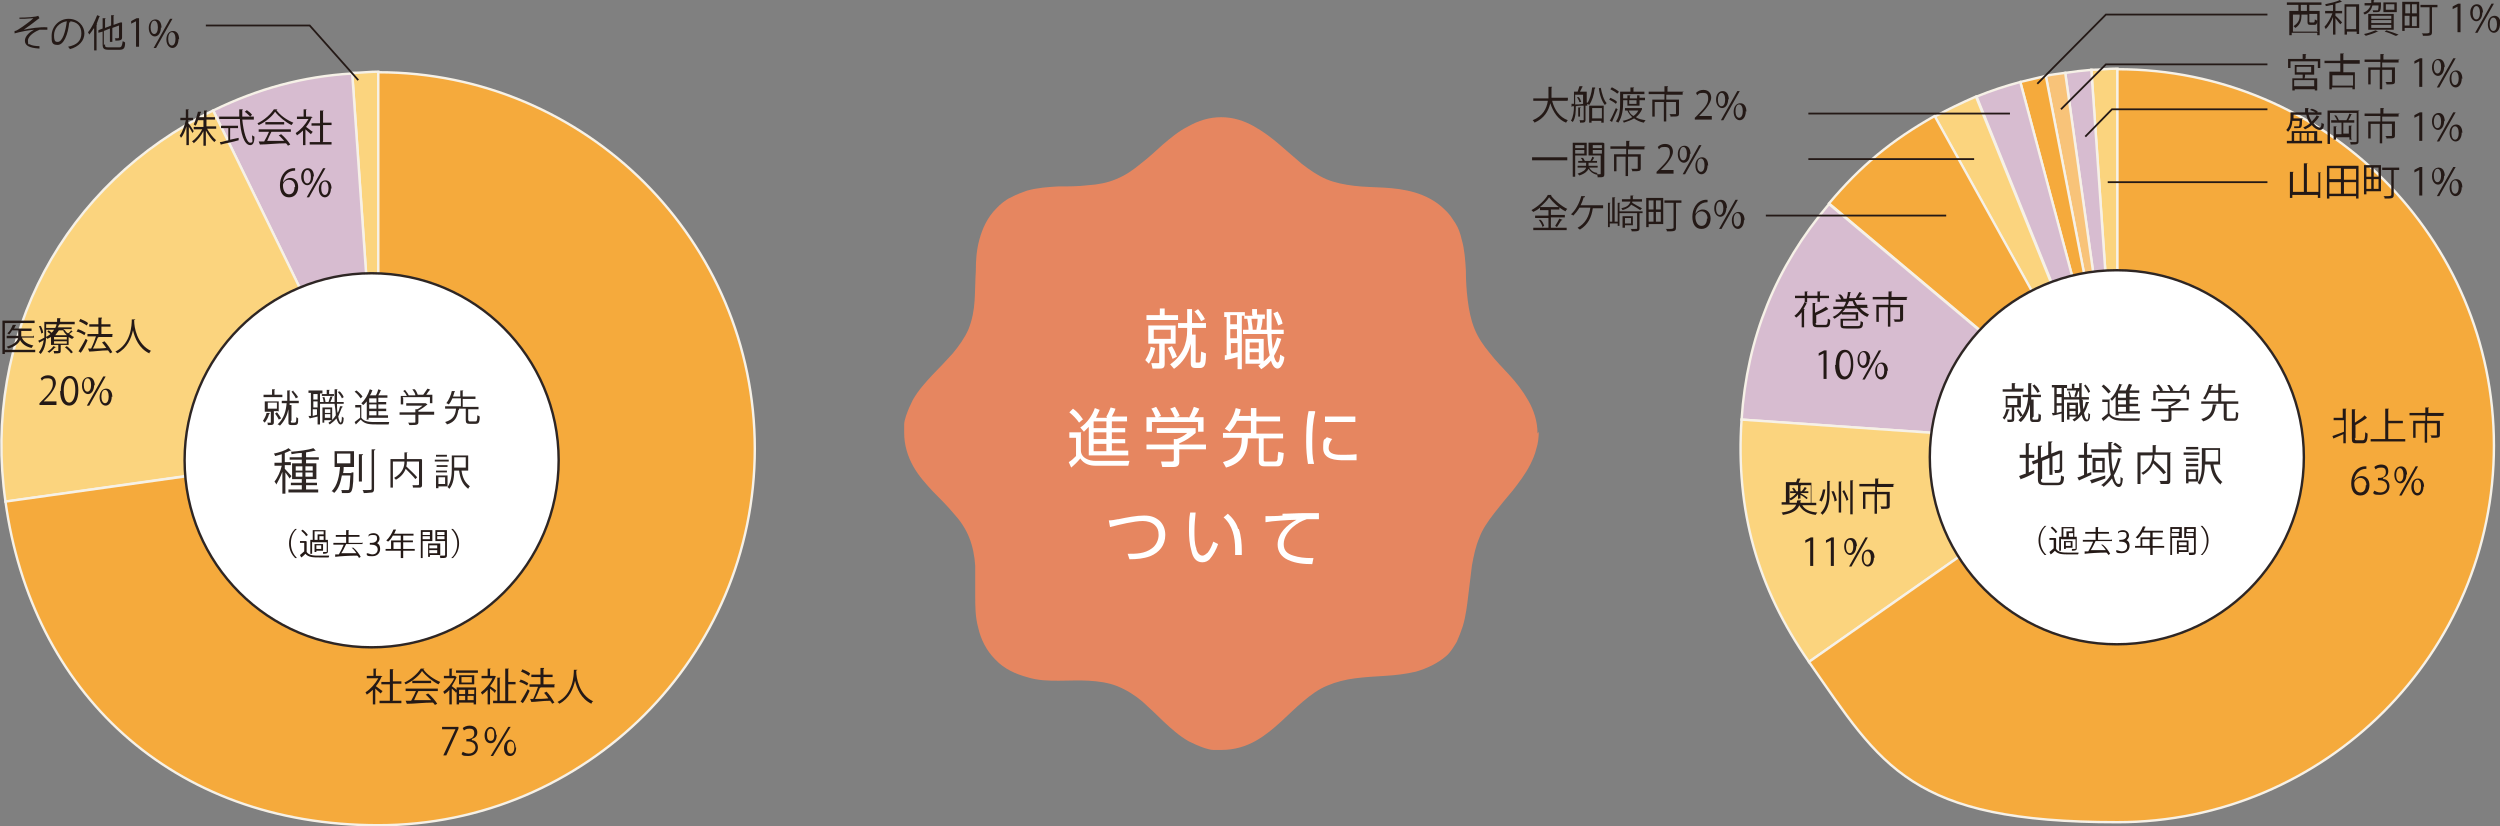 <?xml version="1.0" encoding="UTF-8"?>
<svg id="_レイヤー_1" xmlns="http://www.w3.org/2000/svg" width="411.7" height="136.1" version="1.1" viewBox="0 0 411.7 136.1">
  <rect x="0" y="0" width="411.7" height="136.1" fill="#808080" stroke="none"/>
  <!-- Generator: Adobe Illustrator 29.2.1, SVG Export Plug-In . SVG Version: 2.1.0 Build 116)  -->
  <defs>
    <style>
      .st0 {
        stroke: #2e2624;
      }

      .st0, .st1, .st2, .st3, .st4, .st5, .st6 {
        stroke-miterlimit: 10;
      }

      .st0, .st1, .st3, .st4, .st5, .st6 {
        stroke-width: .4px;
      }

      .st0, .st7 {
        fill: #fff;
      }

      .st8 {
        fill: #231815;
      }

      .st9 {
        fill: #e68660;
      }

      .st1 {
        fill: #fbd47e;
      }

      .st1, .st3, .st4, .st5, .st6 {
        stroke: #f6f1e7;
      }

      .st2 {
        fill: none;
        stroke: #241916;
        stroke-width: .3px;
      }

      .st10 {
        fill: #1fb6c4;
      }

      .st11 {
        fill: #2e2624;
      }

      .st3, .st4 {
        fill: #d7bcd0;
      }

      .st4 {
        fill-rule: evenodd;
      }

      .st5 {
        fill: #f5aa3c;
      }

      .st12 {
        fill: #241916;
      }

      .st6 {
        fill: #f8c379;
      }
    </style>
  </defs>
  <path class="st9" d="M253.4,71.1c0,.9-.1,1.9-.4,2.8-.2.9-.6,1.8-1,2.6-.8,1.6-1.9,3-2.9,4.3-1.1,1.3-2.1,2.5-3.1,3.8-1,1.3-1.9,2.6-2.4,4-.6,1.4-.9,2.9-1.2,4.5-.2,1.6-.4,3.2-.6,4.9-.2,1.7-.4,3.4-.9,5.1-.3.9-.6,1.7-1,2.6-.5.8-1,1.7-1.7,2.3-1.5,1.3-3.3,2.1-5,2.6-1.7.4-3.4.6-5.1.7-1.7.1-3.3.2-4.9.4-1.6.2-3.2.6-4.6,1.2-1.5.6-2.8,1.6-4,2.6-1.2,1-2.4,2.2-3.6,3.3-1.2,1.1-2.6,2.3-4.2,3.2-1.6.9-3.5,1.5-5.6,1.5h-.3s-.4,0-.4,0c-.2,0-.5,0-.7,0-.5,0-1-.2-1.4-.3-.9-.3-1.8-.7-2.6-1.1-1.6-.9-2.9-2.1-4.1-3.2-1.2-1.2-2.4-2.3-3.6-3.4-1.2-1-2.6-1.9-4.1-2.5-1.5-.6-3.1-.8-4.7-.9-1.6-.1-3.3,0-4.9,0-1.7,0-3.4,0-5.3-.6-1.8-.5-3.7-1.3-5.2-2.9-1.5-1.5-2.4-3.4-2.8-5.2-.5-1.8-.5-3.6-.5-5.3,0-1.7,0-3.3,0-4.9-.1-1.6-.4-3.2-1-4.7-.6-1.5-1.5-2.8-2.6-4-1-1.2-2.2-2.4-3.4-3.6-1.1-1.2-2.3-2.5-3.2-4.1-.9-1.6-1.5-3.5-1.5-5.5v-.3s0-.4,0-.4c0-.2,0-.5,0-.7,0-.5.2-1,.3-1.4.3-.9.7-1.8,1.1-2.6.9-1.6,2.1-2.9,3.2-4.1,1.2-1.2,2.3-2.4,3.4-3.6,1-1.2,2-2.6,2.6-4,.6-1.5.9-3.1,1-4.7.1-1.6.1-3.3.2-4.9,0-1.7.1-3.4.6-5.2.5-1.8,1.3-3.6,2.8-5.1l.2-.2.3-.3c.2-.2.4-.3.6-.5.4-.3.8-.6,1.3-.8.9-.5,1.8-.8,2.6-1.1,1.8-.5,3.5-.6,5.2-.7,1.7,0,3.3,0,4.9-.2,1.6-.1,3.2-.4,4.6-1,1.5-.6,2.8-1.5,4-2.5,1.3-1,2.5-2.1,3.7-3.2,1.3-1.1,2.6-2.2,4.2-3,1.6-.9,3.4-1.5,5.4-1.5,2,0,3.8.6,5.4,1.5,1.6.9,2.9,1.9,4.2,3,1.3,1.1,2.5,2.2,3.7,3.2,1.3,1,2.6,1.9,4,2.5,1.4.6,3,.9,4.6,1.1,1.6.2,3.2.2,4.9.3,1.7.1,3.4.3,5.1.8,1.7.5,3.5,1.4,4.9,2.8l.2.2.3.3c.2.2.3.4.5.6.3.4.5.8.8,1.2.5.8.8,1.7,1,2.6.5,1.7.6,3.5.7,5.1,0,1.7.1,3.3.3,4.9.2,1.6.5,3.2,1.1,4.7.6,1.5,1.5,2.8,2.5,4,1,1.3,2.1,2.4,3.3,3.7,1.1,1.2,2.2,2.6,3.1,4.2.9,1.6,1.5,3.4,1.5,5.4h0s0,0,0,0Z"/>
  <g>
    <path class="st7" d="M189.2,59.9l-.6-.6c.4-.6.8-1.5.9-2.2l.7.2c-.1.9-.5,1.8-1,2.6ZM191,51.9v-1.1h.8v1.1h2.2v.8h-5.2v-.8h2.2ZM193.6,53.6v3h-1.8v3.3c0,.6-.2.8-.8.8h-1.2l-.2-.9h1.1c.2,0,.2,0,.2-.2v-3h-1.8v-3h4.4ZM190,54.3v1.5h2.8v-1.5h-2.8ZM193.9,58.7l-.8.4c-.2-.6-.5-1.3-.8-1.8l.7-.3c.3.5.6,1.1.8,1.7h0ZM193.3,60.7l-.6-.7c2-1.4,2.8-3.3,2.8-5.6v-.4h-1.5v-.8h1.5v-2.3h.8v2.3h2.3v.8h-2.3v.4c0,.2,0,.5,0,.7h.6v4.4c0,.2,0,.2.2.2h.3c.1,0,.2,0,.3-.2,0-.3.1-1.2.1-1.6l.8.3c0,.4,0,1.5-.2,1.9-.1.3-.4.5-.7.5h-.8c-.6,0-.8-.2-.8-.8v-3.2c-.4,1.7-1.3,3.1-2.7,4.1h0ZM198.5,52.5l-.7.4c-.3-.6-.6-1.1-1.1-1.6l.6-.4c.4.5.8,1,1.1,1.6Z"/>
    <path class="st7" d="M206.2,51.8v-.9h.8v.9h1.3v.7h-.4c0,.6-.1,1.2-.3,1.8h1c0-1.1,0-2.3,0-3.4h.8c0,1.1,0,2.3,0,3.4h2v.7h-2c0,.8.1,1.7.2,2.5.3-.6.5-1.2.7-1.9l.7.2c-.3,1-.7,1.9-1.2,2.8,0,.2.3,1.1.6,1.1s.4-.9.4-1.3l.7.4c0,.5-.2,1.1-.5,1.5-.1.2-.4.4-.6.4-.6,0-.9-.7-1.1-1.3-.5.6-1,1-1.6,1.4l-.5-.6c.1,0,.3-.2.4-.3h-2.5v-4.1h3v3.7c.4-.3.7-.6,1-1-.3-1.1-.3-2.3-.4-3.5h-4v-.7h.9c0-.6-.1-1.2-.2-1.8h-.5v-.5h-.4v8.8h-.7v-2c-.7.2-1.4.4-2.1.5v-.8s.1,0,.3,0v-6.3h-.4v-.8h3.4v.6h1.3ZM202.6,51.9v1.5h1.1v-1.5h-1.1ZM202.6,54.2v1.5h1.1v-1.5h-1.1ZM203.8,56.5h-1.1v1.7c.4,0,.7-.1,1.1-.2v-1.5ZM205.8,56.4v1h1.5v-1h-1.5ZM205.8,58v1.2h1.5v-1.2h-1.5ZM206.1,52.5c0,.6.2,1.2.2,1.8h.6c.1-.5.2-1.2.2-1.8h-1.1,0ZM211.2,53.3l-.7.3c-.3-.9-.4-1.1-.8-2l.7-.3c.3.5.7,1.4.8,1.9h0Z"/>
  </g>
  <g>
    <path class="st7" d="M178,71.3v2.9c0,.6.4,1.1.8,1.3.5.3,1.1.4,1.7.4h5.5l-.2.8h-5.3c-1.1,0-2-.3-2.6-1.2-.5.6-.9,1-1.5,1.5l-.4-.9c.5-.3.8-.6,1.2-1v-3h-1.1v-.9h2,0ZM178.4,69l-.7.6c-.4-.6-1-1.2-1.6-1.7l.6-.6c.7.5,1.1,1,1.6,1.7h0ZM182.2,68.6c.3-.5.5-1,.7-1.5l.8.2c-.1.4-.4.9-.6,1.3h2.5v.8h-2.5v1.1h2.2v.7h-2.2v1.1h2.2v.7h-2.2v1.2h2.7v.8h-6.5v-4.7c-.3.3-.5.5-.8.8l-.6-.7c1.1-.7,2-2,2.4-3.2l.8.3c-.2.5-.4.8-.6,1.3h1.8ZM180.1,69.4v1.1h2.1v-1.1h-2.1ZM180.1,71.2v1.1h2.1v-1.1h-2.1ZM180.1,73.1v1.2h2.1v-1.2h-2.1Z"/>
    <path class="st7" d="M196.9,71.3c-.8.7-1.7,1.3-2.7,1.7v.2h4.4v.8h-4.4v2.1c0,.5-.3.8-.9.8h-1.9l-.2-.9h1.7c.3,0,.4,0,.4-.3v-1.7h-4.5v-.8h4.5v-.9h.5c.6-.2,1.3-.6,1.7-1h-5v-.8h6.4v.7h0ZM195.8,68.8c.3-.5.6-1.2.8-1.8l.9.3c-.2.5-.5,1-.8,1.4h1.5v2.4h-.9v-1.6h-7.6v1.6h-.9v-2.4h1.5c-.2-.5-.4-1-.7-1.4l.8-.3c.3.5.6,1,.8,1.5l-.5.2h5,0ZM194.3,68.5l-.8.3c-.2-.5-.5-1.1-.8-1.5l.8-.3c.3.5.6,1,.8,1.6Z"/>
    <path class="st7" d="M206,68.6v-1.4h.9v1.4h3.9v.8h-3.9v2h4.4v.8h-3.2v3.5c0,.2,0,.3.3.3h1.5c.3,0,.4,0,.5-.4,0-.2,0-.6.1-1.2l.9.2c0,.4-.1,1.3-.3,1.7-.2.4-.4.5-.8.5h-2.1c-.5,0-.9-.2-.9-.8v-3.8h-1.8c0,2.5-1.1,4.1-3.6,4.8l-.5-.9c2.2-.6,3.1-1.8,3.1-4h-3.1v-.8h4.6v-2h-2.3c-.3.7-.7,1.2-1.2,1.8l-.8-.5c.9-1,1.5-2.1,1.8-3.4l.8.2c0,.4-.2.8-.3,1.1h1.9,0Z"/>
    <path class="st7" d="M216.6,67.8c-.4,1.6-.5,3.1-.5,4.8s0,2.6.3,3.8h-1c-.2-1.2-.3-2.4-.3-3.6s0-3.4.4-5.1h1q0,0,0,0ZM219.3,72.4c-.3.4-.5.9-.5,1.4,0,1.1,1.5,1.1,2.2,1.1s1.6,0,2.4-.1v1c-.7,0-1.4,0-2,0-1.4,0-3.5-.1-3.5-2s.2-1.2.6-1.8l.9.3h0ZM223.2,68.6v.9h-5v-.9h5Z"/>
  </g>
  <g>
    <path class="st7" d="M184.2,85.5c1.4-.3,3-.6,4.2-.6s1.9.3,2.6.9c.6.6.9,1.4.9,2.3,0,1.7-1,2.9-2.5,3.5-1.1.4-2.2.5-3.4.5l-.3-.9c1.4,0,2.8,0,4-.9.7-.5,1.1-1.4,1.1-2.2s-.2-1.2-.6-1.6c-.5-.5-1.3-.7-2-.7-1.4,0-3.9.6-5.4,1l-.2-1.1c.5,0,1-.1,1.5-.2h0Z"/>
    <path class="st7" d="M196.9,84.4c-.1,1-.2,2-.2,3s0,2.1.3,2.9c0,.2.2.7.4.9.2.2.4.3.6.3.4,0,.6-.3.9-.5.4-.5.7-1.2.9-1.8l.8.4c-.3.9-.8,1.8-1.4,2.5-.3.3-.7.5-1.2.5-1.1,0-1.6-.9-1.8-1.9-.3-1-.4-2.3-.4-3.3s0-2,.2-3h1q0,0,0,0ZM204,87.1c.4,1.1.5,2.5.5,3.6s0,.5,0,.7h-1.1c0-.3,0-.7,0-1,0-1.9-.4-3.9-1.9-5.2l.7-.6c.8.7,1.4,1.5,1.7,2.5h0Z"/>
    <path class="st7" d="M211.2,84.6c1.2,0,2.4-.1,3.6-.1.8,0,1.6,0,2.4,0v1c-.3,0-.7,0-1.1,0s-.5,0-.9,0c-.9.3-1.6.7-2.3,1.3-.8.7-1.5,1.7-1.5,2.8s.6,1.6,1.6,1.9c.9.3,1.9.4,2.9.4s.3,0,.4,0l-.2,1c-1.3,0-2.7-.1-4-.7-1.1-.5-1.7-1.4-1.7-2.5,0-1.9,1.6-3.3,3.1-4.1-1.1,0-4.1.2-5.1.4v-1c.7,0,1.9,0,2.8-.1h0Z"/>
  </g>
  <g>
    <g>
      <path class="st1" d="M348.7,73.4l-4.3-61.9c1.3,0,3-.2,4.3-.2v62Z"/>
      <path class="st3" d="M348.7,73.4l-8.6-61.4c1.3-.2,3-.4,4.3-.5l4.3,61.9Z"/>
      <path class="st6" d="M348.7,73.4l-11.8-60.9c1.3-.3,1.9-.3,3.2-.5l8.6,61.4Z"/>
      <path class="st5" d="M348.7,73.4l-16-59.9c1.3-.3,2.9-.7,4.2-1l11.8,60.9Z"/>
      <path class="st4" d="M348.7,73.4l-23.2-57.5c2.5-1,4.6-1.7,7.2-2.4l16,59.9Z"/>
      <path class="st1" d="M348.7,73.4l-30.1-54.2c2.4-1.3,4.3-2.2,6.8-3.3l23.2,57.5Z"/>
      <path class="st5" d="M348.7,73.4l-47.5-39.9c5.2-6.2,10.3-10.4,17.4-14.4l30.1,54.2Z"/>
      <path class="st3" d="M348.7,73.4l-61.9-4.3c.9-13.5,5.6-25.1,14.4-35.5l47.5,39.9Z"/>
      <path class="st1" d="M348.7,73.4l-50.8,35.6c-8.5-12.2-12.1-25-11.1-39.9l61.9,4.3Z"/>
      <path class="st5" d="M348.7,73.4V11.4c34.2,0,62,27.8,62,62s-27.8,62-62,62-38.8-9.2-50.8-26.4l50.8-35.6Z"/>
    </g>
    <path class="st7" d="M379.4,75.3c0,17-13.8,30.8-30.8,30.8s-30.8-13.8-30.8-30.8,13.8-30.8,30.8-30.8,30.8,13.8,30.8,30.8Z"/>
    <g>
      <path class="st12" d="M385.8,68.8v-1.5h.6c0,0,0,.1-.1.1v5.6h-.4v-1.5c-.6.3-1.2.5-1.6.7,0,0,0,0,0,.1l-.2-.5c.5-.2,1.2-.4,1.9-.7v-1.9h-1.7v-.4h1.7ZM387.8,72.1c0,.3,0,.4.3.4h1c.3,0,.4-.3.4-1.3.1,0,.3.2.4.2,0,1.2-.2,1.6-.8,1.6h-1.1c-.6,0-.7-.2-.7-.8v-4.8h.6c0,0,0,.1-.1.1v2.1c.6-.4,1.3-.8,1.6-1.2l.4.4s0,0,0,0,0,0,0,0c-.5.4-1.2.8-1.9,1.2v2.2Z"/>
      <path class="st12" d="M393.2,72.3h2.9v.4h-5.7v-.4h2.4v-5h.6c0,0,0,.1-.1.1v1.9h2.4v.4h-2.4v2.6Z"/>
      <path class="st12" d="M402.4,68.1v.4h-2.6s0,0,0,0c0,0,0,0-.1,0v.8h2.1v2.3c0,.5-.2.5-1.4.5,0-.1,0-.3-.2-.4.5,0,.8,0,1,0,.1,0,.1,0,.1-.1v-1.9h-1.6v3.2h-.4v-3.2h-1.5v2.4h-.4v-2.8h2v-.9h-2.6v-.4h2.6v-.9h.6c0,0,0,.1-.1.1v.8h2.7Z"/>
      <path class="st12" d="M387.8,79c.2-.3.6-.6,1.1-.6.8,0,1.3.6,1.3,1.5s-.5,1.7-1.5,1.7-1.5-.8-1.5-2,.6-2.6,2.1-2.8c.2,0,.3,0,.4,0v.4c-1.3,0-1.9,1-2,1.9h0ZM389.7,79.9c0-.7-.4-1.2-1-1.2s-1,.5-1,.9c0,.9.4,1.5,1,1.5s.9-.5.9-1.2Z"/>
      <path class="st12" d="M392.5,78.9c.6,0,1,.5,1,1.2s-.5,1.4-1.6,1.4-.9-.2-1.1-.3l.2-.4c.2.1.5.3,1,.3.8,0,1.1-.6,1.1-1,0-.7-.6-1-1.2-1h-.3v-.4h.3c.5,0,1-.3,1-.9s-.2-.8-.8-.8-.7.2-.9.3l-.2-.4c.2-.2.7-.4,1.1-.4.9,0,1.2.5,1.2,1.1s-.3.9-.9,1.1h0Z"/>
      <path class="st12" d="M396.3,78.1c0,1-.5,1.5-1,1.5s-1-.5-1-1.4.5-1.4,1.1-1.4,1,.5,1,1.4ZM394.6,78.2c0,.6.2,1.1.6,1.1s.6-.5.6-1.1-.2-1.1-.6-1.1-.6.6-.6,1.1ZM395.5,81.6h-.4l2.7-4.8h.4l-2.7,4.8ZM399.1,80.1c0,1-.5,1.5-1,1.5s-1-.5-1-1.4.5-1.4,1.1-1.4,1,.5,1,1.4ZM397.5,80.1c0,.6.2,1.1.6,1.1s.6-.5.6-1.1-.2-1.1-.6-1.1-.6.5-.6,1.1Z"/>
    </g>
    <g>
      <path class="st12" d="M299.2,83.2h-2.4c.4.7,1.2,1.1,2.5,1.2-.1,0-.2.3-.3.4-1.4-.2-2.2-.7-2.7-1.6h0c-.3.8-1,1.3-2.7,1.6,0-.1-.1-.3-.2-.4,1.5-.2,2.1-.6,2.4-1.3h-2.4v-.4h.7v-3.3h1.7c0-.2.2-.4.2-.6h.5c0,.1,0,.1-.1.2,0,.1-.1.3-.2.5h2.1v3.3h.8v.4ZM294.5,82.8h1.4c0-.1,0-.3.1-.4h.6c0,0,0,.1-.1.1,0,.1,0,.2,0,.3h1.7v-2.9h-3.5v2.9ZM296.1,82.3v-.9c-.3.4-.8.8-1.2,1,0,0-.2-.2-.2-.3.4-.2.8-.5,1.1-.9h-1v-.3h1.3v-1h.5c0,0,0,.1-.1.1v.9h1.3v.3h-1.3s0,0,0,0c.4.2,1,.6,1.2.8l-.2.2c-.2-.2-.6-.5-1-.7v.6h-.3ZM295.3,80.2c.2.2.4.5.5.7l-.3.2c0-.2-.3-.5-.4-.7h.3ZM296.7,80.9c.2-.2.4-.5.5-.7l.4.2s0,0-.1,0c-.1.2-.3.4-.5.6h-.2Z"/>
      <path class="st12" d="M299.6,82.4c.3-.5.5-1.2.6-1.8h.4c-.1.7-.3,1.5-.6,2l-.4-.2ZM300.9,79.2h.5c0,0,0,.1-.1.1v1.8c0,1.3-.1,2.7-1.2,3.7,0-.1-.2-.3-.3-.3,1-1,1.1-2.2,1.1-3.4v-2ZM302.1,82.5c0-.4-.3-1.1-.5-1.6h.4c.2.4.4,1.1.5,1.5l-.4.2ZM302.8,79.3h.5c0,0,0,.1-.1.1v5h-.4v-5.2ZM304.1,82.5c-.1-.4-.4-1.1-.7-1.6l.3-.2c.3.5.6,1.2.7,1.6l-.4.2ZM304.7,79.1h.5c0,0,0,.1-.1.1v5.5h-.4v-5.7Z"/>
      <path class="st12" d="M311.8,79.8v.4h-2.6s0,0,0,0c0,0,0,0-.1,0v.8h2.1v2.3c0,.5-.2.5-1.4.5,0-.1,0-.3-.2-.4.5,0,.8,0,1,0,.1,0,.1,0,.1-.1v-1.9h-1.6v3.2h-.4v-3.2h-1.5v2.4h-.4v-2.8h2v-.9h-2.6v-.4h2.6v-.9h.6c0,0,0,.1-.1.1v.8h2.7Z"/>
      <path class="st12" d="M298.1,93.2v-4.2h0l-.8.4v-.4c-.1,0,.9-.5.9-.5h.4v4.7h-.5Z"/>
      <path class="st12" d="M301.5,93.2v-4.2h0l-.8.4v-.4c-.1,0,.9-.5.9-.5h.4v4.7h-.5Z"/>
      <path class="st12" d="M305.7,89.9c0,1-.5,1.5-1,1.5s-1-.5-1-1.4.5-1.4,1.1-1.4,1,.5,1,1.4ZM304,90c0,.6.2,1.1.6,1.1s.6-.5.6-1.1-.2-1.1-.6-1.1-.6.6-.6,1.1ZM304.9,93.3h-.4l2.7-4.8h.4l-2.7,4.8ZM308.6,91.8c0,1-.5,1.5-1,1.5s-1-.5-1-1.4.5-1.4,1.1-1.4,1,.5,1,1.4ZM306.9,91.9c0,.6.2,1.1.6,1.1s.6-.5.6-1.1-.2-1.1-.6-1.1-.6.5-.6,1.1Z"/>
    </g>
    <g>
      <path class="st12" d="M258.1,16.6h-2.5c.4,1.5,1.2,2.7,2.6,3.2-.1,0-.2.3-.3.4-1.3-.5-2.1-1.7-2.6-3.2-.3,1.3-1,2.5-2.6,3.2,0-.1-.2-.3-.3-.4,1.7-.7,2.3-1.9,2.5-3.2h-2.4v-.4h2.5c0-.7,0-1.3,0-1.9h.6c0,0,0,.1-.1.1,0,.5,0,1.1,0,1.7h2.7v.4Z"/>
      <path class="st12" d="M261.4,17c.4-.6.7-1.7.8-2.6h.5c0,.2,0,.2-.1.2-.1,1-.4,2-.9,2.7,0,0-.2-.2-.3-.2v.3s-.3,0-.3,0v2.3c0,.5-.2.5-.9.5,0-.1,0-.3-.1-.4.1,0,.3,0,.4,0,.3,0,.3,0,.3-.1v-2.3c-.5,0-.9,0-1.3.1,0,.8,0,1.9-.5,2.6,0,0-.2-.2-.3-.2.4-.7.5-1.6.5-2.4h-.3c0,0,0,.1-.1.1v-.5c-.1,0,.4,0,.4,0v-2h.6c.1-.3.2-.6.3-.9h.5c0,.2,0,.2-.1.2,0,.2-.2.4-.3.7h1.1v1.8h.3s0,0,0,0ZM259.4,15.6v1.6c.4,0,.8,0,1.3-.1v-1.5h-1.3ZM260.1,16.9c0-.2-.2-.6-.4-.9h.3c.2.2.3.5.4.8h-.3ZM260.3,17.8s0,0-.1,0v1.4h-.3v-1.5h.4ZM261.7,20.2v-2.8h2.4v2.8h-.4v-.3h-1.6v.3h-.4ZM263.8,17.8h-1.6v1.7h1.6v-1.7ZM263.6,14.4c.2,1,.5,2.1,1,2.6-.1,0-.2.2-.3.3-.5-.6-.9-1.7-1-2.8h.4Z"/>
      <path class="st12" d="M265.2,16.1c.4.2.9.4,1.1.7l-.2.3c-.2-.2-.7-.5-1.1-.7l.2-.3ZM265.1,19.9c.3-.5.7-1.4,1-2.1l.3.2c-.3.7-.7,1.5-.9,2,0,0,0,0,0,.1s0,0,0,0l-.5-.3ZM265.5,14.4c.4.2.9.5,1.1.7-.1.2-.2.3-.3.3-.2-.2-.7-.5-1.1-.7l.2-.3ZM267.3,16.5v.3c0,1-.1,2.4-.8,3.4,0,0-.3-.2-.4-.2.7-.9.7-2.3.7-3.2v-1.7h1.7v-.7h.6c0,0,0,.1-.1.1v.6h1.8v.4h-3.5v.7h.7v-.5h.5c0,0,0,.1-.1.1v.4h1.2v-.5c0,0,.1,0,.5,0,0,0,0,0-.1,0v.4h.9v.4h-.9v.9h-2v-.9h-.7ZM270.1,17.8h.3c0,.2,0,.2,0,.2-.2.5-.6,1-1,1.3.4.3,1,.4,1.6.5,0,0-.2.2-.3.4-.6-.1-1.2-.4-1.6-.7-.5.3-1.1.5-1.7.7,0-.1-.1-.3-.2-.3.6-.1,1.1-.3,1.6-.6-.3-.3-.6-.6-.8-1.1h.2c0,0-.6,0-.6,0v-.4h2.7ZM268.2,18.2c.2.4.4.7.8.9.3-.2.6-.5.8-.9h-1.6ZM269.5,16.5h-1.2v.6h1.2v-.6Z"/>
      <path class="st12" d="M277.1,15.2v.4h-2.6s0,0,0,0c0,0,0,0-.1,0v.8h2.1v2.3c0,.5-.2.5-1.4.5,0-.1,0-.3-.2-.4.5,0,.8,0,1,0,.1,0,.1,0,.1-.1v-1.9h-1.6v3.2h-.4v-3.2h-1.5v2.4h-.4v-2.8h2v-.9h-2.6v-.4h2.6v-.9h.6c0,0,0,.1-.1.1v.8h2.7Z"/>
      <path class="st12" d="M281.9,19.7h-2.8v-.3l.5-.5c1.1-1.1,1.7-1.8,1.7-2.6s-.2-1-.9-1-.7.2-.9.4l-.2-.4c.3-.3.7-.5,1.2-.5,1,0,1.3.7,1.3,1.3s-.6,1.6-1.6,2.6l-.4.4h0s2.1,0,2.1,0v.4Z"/>
      <path class="st12" d="M284.6,16.3c0,1-.5,1.5-1,1.5s-1-.5-1-1.4.5-1.4,1.1-1.4,1,.5,1,1.4ZM282.9,16.4c0,.6.2,1.1.6,1.1s.6-.5.6-1.1-.2-1.1-.6-1.1-.6.6-.6,1.1ZM283.8,19.8h-.4l2.7-4.8h.4l-2.7,4.8ZM287.5,18.3c0,1-.5,1.5-1,1.5s-1-.5-1-1.4.5-1.4,1.1-1.4,1,.5,1,1.4ZM285.8,18.3c0,.6.2,1.1.6,1.1s.6-.5.6-1.1-.2-1.1-.6-1.1-.6.5-.6,1.1Z"/>
      <path class="st12" d="M252.3,25.9h5.8v.5h-5.8v-.5Z"/>
      <path class="st12" d="M261.3,25.6h-1.9v3.5h-.4v-5.6h2.3v2.1ZM260.9,23.9h-1.5v.5h1.5v-.5ZM259.4,25.3h1.5v-.6h-1.5v.6ZM264.2,23.6v5.1c0,.5-.2.5-1.1.5,0-.1,0-.3-.1-.4,0,0,0,0,0,0-.7-.2-1.1-.5-1.4-1-.2.4-.6.8-1.5,1.1,0,0-.2-.2-.3-.3.9-.3,1.3-.6,1.4-1h-1.4v-.3h1.4v-.5h-1.3v-.3h.7c0-.2-.2-.4-.3-.5h.3c.2,0,.3.4.4.5h0s.9,0,.9,0c.1-.2.3-.5.3-.7l.4.2s0,0-.1,0c0,.1-.2.3-.3.5h.8v.3h-1.4v.5h1.5v.3h-1.4c.3.5.7.8,1.4.9,0,0-.1.1-.2.2.2,0,.3,0,.4,0,.3,0,.3,0,.3-.1v-3h-2v-2.1h2.4ZM263.8,23.9h-1.5v.5h1.5v-.5ZM262.3,25.3h1.5v-.6h-1.5v.6Z"/>
      <path class="st12" d="M270.8,24.2v.4h-2.6s0,0,0,0c0,0,0,0-.1,0v.8h2.1v2.3c0,.5-.2.5-1.4.5,0-.1,0-.3-.2-.4.5,0,.8,0,1,0,.1,0,.1,0,.1-.1v-1.9h-1.6v3.2h-.4v-3.2h-1.5v2.4h-.4v-2.8h2v-.9h-2.6v-.4h2.6v-.9h.6c0,0,0,.1-.1.1v.8h2.7Z"/>
      <path class="st12" d="M275.6,28.6h-2.8v-.3l.5-.5c1.1-1.1,1.7-1.8,1.7-2.6s-.2-1-.9-1-.7.2-.9.4l-.2-.4c.3-.3.7-.5,1.2-.5,1,0,1.3.7,1.3,1.3s-.6,1.6-1.6,2.6l-.4.4h0s2.1,0,2.1,0v.4Z"/>
      <path class="st12" d="M278.3,25.3c0,1-.5,1.5-1,1.5s-1-.5-1-1.4.5-1.4,1.1-1.4,1,.5,1,1.4ZM276.6,25.3c0,.6.2,1.1.6,1.1s.6-.5.6-1.1-.2-1.1-.6-1.1-.6.6-.6,1.1ZM277.5,28.7h-.4l2.7-4.8h.4l-2.7,4.8ZM281.2,27.2c0,1-.5,1.5-1,1.5s-1-.5-1-1.4.5-1.4,1.1-1.4,1,.5,1,1.4ZM279.5,27.2c0,.6.2,1.1.6,1.1s.6-.5.6-1.1-.2-1.1-.6-1.1-.6.5-.6,1.1Z"/>
      <path class="st12" d="M255.4,35.9v1.6h2.6v.4h-5.5v-.4h2.5v-1.6h-2.2v-.4h2.2v-.9h-1.4v-.4c-.3.3-.7.5-1.1.7,0,0-.2-.2-.3-.3,1.1-.6,2.2-1.6,2.7-2.5h.6c0,0,0,.1-.1.1.6.8,1.8,1.8,2.7,2.2-.1.1-.2.2-.3.4-1-.5-2.1-1.5-2.7-2.3-.3.5-.9,1.1-1.5,1.6h3.2v.4h-1.4v.9h2.3v.4h-2.3ZM254,37.4c0-.3-.3-.8-.6-1.2h.3c.3.2.5.7.6,1l-.4.2ZM257.2,36.3s0,0-.1,0c-.2.3-.5.8-.7,1.1l-.3-.2c.2-.3.5-.8.7-1.2l.5.2Z"/>
      <path class="st12" d="M264,33.9v.4h-1.6s0,0-.1,0c-.2,1.5-.8,2.7-2.1,3.5-.1,0-.3-.2-.4-.3,1.3-.7,1.9-1.9,2.1-3.3h-1.8c-.3.5-.7,1-1,1.3,0,0-.3-.2-.4-.2.7-.6,1.4-1.8,1.7-3h.6c0,.2,0,.2-.2.2-.1.4-.3.9-.5,1.3h3.7Z"/>
      <path class="st12" d="M270.5,34.7v.4h-.5v2.5c0,.5-.3.5-1.3.5,0-.1,0-.3-.2-.4.2,0,.4,0,.6,0,.5,0,.5,0,.5-.1v-2.5h-2.9v2.1h-.3v-.4h-1.3v.6h-.3v-4h.4c0,0,0,.1-.1.1v3h.4v-4h.5c0,0,0,.1-.1.1v3.9h.5v-3.1h.4c0,0,0,.1-.1.1v1.3h3.8ZM268.8,33.2c0,0,0,.1,0,.2.5.3,1.2.7,1.6.9l-.3.3c-.3-.2-.9-.6-1.5-.9-.2.4-.7.7-1.4.9,0,0-.1-.2-.2-.3.9-.2,1.3-.5,1.5-1.1h-1.4v-.4h1.4c0-.2,0-.4,0-.6h.5c0,0,0,.1-.1.1,0,.2,0,.3,0,.5h1.5v.4h-1.5ZM269,37.1h-1.4v.4h-.4v-1.9h1.7v1.5ZM268.6,35.9h-1v.9h1v-.9Z"/>
      <path class="st12" d="M273.9,32.6v4.3h-2.4v.5h-.4v-4.8h2.8ZM272.3,33h-.8v1.5h.8v-1.5ZM271.5,34.9v1.6h.8v-1.6h-.8ZM273.5,34.5v-1.5h-.8v1.5h.8ZM272.7,36.5h.8v-1.6h-.8v1.6ZM276.9,33v.4h-.9v4.1c0,.6-.3.6-1.5.6,0-.1,0-.3-.2-.4.2,0,.5,0,.7,0q.6,0,.6-.2v-4.1h-1.5v-.4h2.8Z"/>
      <path class="st12" d="M279.3,35.1c.2-.3.6-.6,1.1-.6.8,0,1.3.6,1.3,1.5s-.5,1.7-1.5,1.7-1.5-.8-1.5-2,.6-2.6,2.1-2.8c.2,0,.3,0,.4,0v.4c-1.3,0-1.9,1-2,1.9h0ZM281.2,36c0-.7-.4-1.2-1-1.2s-1,.5-1,.9c0,.9.4,1.5,1,1.5s.9-.5.9-1.2Z"/>
      <path class="st12" d="M284.3,34.2c0,1-.5,1.5-1,1.5s-1-.5-1-1.4.5-1.4,1.1-1.4,1,.5,1,1.4ZM282.6,34.3c0,.6.2,1.1.6,1.1s.6-.5.6-1.1-.2-1.1-.6-1.1-.6.6-.6,1.1ZM283.5,37.7h-.4l2.7-4.8h.4l-2.7,4.8ZM287.2,36.2c0,1-.5,1.5-1,1.5s-1-.5-1-1.4.5-1.4,1.1-1.4,1,.5,1,1.4ZM285.5,36.2c0,.6.2,1.1.6,1.1s.6-.5.6-1.1-.2-1.1-.6-1.1-.6.5-.6,1.1Z"/>
    </g>
    <g>
      <path class="st12" d="M297.6,49.8h-.4l.4.2s0,0-.1,0c-.2.3-.3.6-.5.9h.2c0,0,0,.1-.1.1v2.9h-.4v-2.5c-.3.4-.6.7-.9.9,0,0-.2-.2-.3-.3.7-.5,1.3-1.4,1.7-2.3h0s0-.6,0-.6h-1.6v-.4h1.6v-.7h.5c0,0,0,.1-.1.1v.6h1.7v-.7h.5c0,0,0,.1-.1.1v.6h1.5v.4h-1.5v.6h-.4v-.6h-1.7v.6ZM299,53.2c0,.3,0,.3.4.3h1.2c.3,0,.4-.2.4-1,.1,0,.3.1.4.2,0,.9-.2,1.2-.8,1.2h-1.3c-.6,0-.8-.2-.8-.7v-3.3h.5c0,0,0,.1-.1.1v1.5c.7-.3,1.4-.7,1.8-1l.4.4s0,0,0,0,0,0,0,0c-.5.3-1.3.7-2,1v1.3Z"/>
      <path class="st12" d="M307.7,50.7h-1.4c.4.5.9.8,1.5,1.1,0,0-.2.2-.3.4-.7-.3-1.3-.8-1.7-1.4h-1.9c-.1.2-.3.4-.5.6h2.6v1.4h-2.5v.7c0,.2,0,.2.6.2h1.8c.4,0,.5-.1.5-.8.1,0,.3.1.4.2,0,.8-.2,1-.9,1h-1.8c-.8,0-1-.1-1-.6v-1h2.5v-.7h-2.3v-.2c-.3.3-.7.6-1.2.9,0-.1-.2-.2-.3-.3.7-.3,1.2-.8,1.6-1.3h-1.5v-.4h1.7c.2-.2.3-.5.4-.8h-1.7v-.4h.9c-.1-.2-.3-.6-.5-.8h.4c.2.1.5.5.5.7h-.2c0,0,.7,0,.7,0,.1-.4.2-.7.2-1.1h.5c0,.1,0,.1-.1.1,0,.3-.1.6-.2.9h1.1,0c.2-.3.4-.7.6-1,.4.1.4.2.5.2,0,0,0,0-.1,0-.1.2-.3.5-.5.7h1v.4h-1.7c.1.3.3.5.4.8h1.7v.4ZM304.5,49.6c-.1.3-.2.5-.4.8h1.4c-.2-.2-.3-.5-.4-.8h-.6Z"/>
      <path class="st12" d="M314,49v.4h-2.6s0,0,0,0c0,0,0,0-.1,0v.8h2.1v2.3c0,.5-.2.5-1.4.5,0-.1,0-.3-.2-.4.5,0,.8,0,1,0,.1,0,.1,0,.1-.1v-1.9h-1.6v3.2h-.4v-3.2h-1.5v2.4h-.4v-2.8h2v-.9h-2.6v-.4h2.6v-.9h.6c0,0,0,.1-.1.1v.8h2.7Z"/>
      <path class="st12" d="M300.3,62.4v-4.2h0l-.8.4v-.4c-.1,0,.9-.5.9-.5h.4v4.7h-.5Z"/>
      <path class="st12" d="M302.3,60.1c0-1.7.6-2.5,1.5-2.5s1.4.8,1.4,2.4-.6,2.5-1.5,2.5-1.5-.8-1.5-2.4ZM304.8,60c0-1.2-.3-2-.9-2s-1,.8-1,2,.3,2,.9,2,1-.9,1-2Z"/>
      <path class="st12" d="M307.9,59.1c0,1-.5,1.5-1,1.5s-1-.5-1-1.4.5-1.4,1.1-1.4,1,.5,1,1.4ZM306.2,59.1c0,.6.2,1.1.6,1.1s.6-.5.6-1.1-.2-1.1-.6-1.1-.6.6-.6,1.1ZM307.1,62.5h-.4l2.7-4.8h.4l-2.7,4.8ZM310.8,61c0,1-.5,1.5-1,1.5s-1-.5-1-1.4.5-1.4,1.1-1.4,1,.5,1,1.4ZM309.1,61c0,.6.2,1.1.6,1.1s.6-.5.6-1.1-.2-1.1-.6-1.1-.6.5-.6,1.1Z"/>
    </g>
    <g>
      <path class="st10" d="M328.2,66.7c0,0,0,0-.2,0-.2.7-.5,1.5-1,1.9,0,0-.3-.3-.4-.4.4-.4.7-1.1.8-1.9l.7.2ZM331.2,62.2v.6h-4.5v-.6h2v-1.3h.8c0,.1,0,.2-.2.2v1.1h1.9ZM330.6,66h-1.3v2.5c0,.7-.3.7-1.4.7,0-.2-.1-.4-.2-.6.4,0,.8,0,.9,0,.1,0,.1,0,.1-.1v-2.5h-1.4v-2.5h3.3v2.5ZM327.9,64.1v1.4h2.1v-1.4h-2.1ZM330.1,66.5c.3.4.7,1,.9,1.4l-.5.3c-.2-.4-.5-1-.9-1.4l.5-.2ZM333.2,68.3c0,.4,0,.4.3.4h.4c.5,0,.5,0,.5-1.3.1.1.3.2.5.2,0,1.3,0,1.5-.9,1.5h-.6c-.2,0-.4,0-.6-.2-.2-.1-.2-.3-.2-.9v-2.8c-.3,1.4-.8,2.7-2,3.9-.1-.1-.4-.3-.5-.3,1.6-1.5,2-3.4,2.1-5h-1.2v-.6h1.2c0-.2,0-.4,0-.6v-1.8h.8c0,.1,0,.2-.2.2v1.7c0,.2,0,.4,0,.6h2.1v.6h-2.1c0,.2,0,.3,0,.5.3,0,.5,0,.6,0,0,0,0,0-.2.1v3.7ZM333.8,61.2c.5.4.9,1,1.1,1.5l-.5.3c-.2-.4-.6-1.1-1.1-1.5l.5-.2Z"/>
      <path class="st10" d="M338.9,61.9h-.6v7.4h-.5v-1.8c-.7.2-1.4.3-1.8.4,0,0,0,.1-.1.1l-.2-.6h.6v-5.5h-.5v-.6h3.3v.6ZM337.8,63.2v-1.3h-1.1v1.3h1.1ZM337.8,65.1v-1.4h-1.1v1.4h1.1ZM336.7,65.6v1.5l1.1-.2v-1.3h-1.1ZM342.4,64.5c0,.7,0,1.4.2,1.9.2-.5.4-1,.6-1.6l.6.2c0,0,0,0-.2,0-.2.8-.5,1.5-.9,2.1.2.9.4,1.5.6,1.5s.3-.4.3-1.4c.1.1.3.3.4.3,0,1.2-.3,1.6-.7,1.6s-.8-.5-1-1.5c-.4.6-1,1-1.5,1.4,0-.1-.2-.3-.3-.4.7-.4,1.3-1,1.8-1.7-.1-.8-.2-1.7-.3-2.7h-3.4v-.5h3.4c0-1,0-2,0-3.1h.7c0,.1,0,.1-.2.2,0,1,0,2,0,2.9h1.6v.5h-1.6ZM338.7,61.9h1.1v-1h.7c0,.1,0,.2-.2.2v.9h1.2v.5h-2.8v-.5ZM341.3,68.1h-1.8v.6h-.5v-3.6h2.3v3ZM339.4,62.5c.2.4.3,1,.3,1.3h-.5c0-.2-.1-.8-.3-1.2h.4ZM340.8,65.5h-1.3v.8h1.3v-.8ZM339.5,67.6h1.3v-.9h-1.3v.9ZM341.4,62.7c0,0,0,0-.2,0,0,.3-.3.9-.4,1.2,0,0-.4-.1-.4-.1.1-.4.3-.9.4-1.3l.6.2ZM343,61.3c.4.4.8,1.1,1,1.5l-.4.3c-.2-.4-.6-1.1-.9-1.5l.4-.2Z"/>
      <path class="st10" d="M346.4,64.5v2.9c.7,1.1,2,1.1,3.7,1.1s2.1,0,2.8,0c0,.1-.2.4-.2.6-.6,0-1.6,0-2.5,0-2,0-3.2,0-4.1-1.1-.4.4-.8.8-1.2,1.1,0,0,0,.1,0,.1l-.3-.6c.4-.3.9-.7,1.3-1.1v-2.4h-1.2v-.6h1.8ZM345.2,61.2c.6.4,1.2,1,1.5,1.5l-.5.4c-.3-.5-.9-1.1-1.5-1.5l.5-.3ZM347.7,67.9v-4.2c-.2.3-.5.7-.8.9,0-.1-.3-.3-.4-.4.8-.7,1.6-2,2-3.3l.7.2c0,0,0,0-.2,0-.2.4-.3.8-.5,1.2h1.5c.2-.4.5-1,.6-1.5l.7.2c0,0,0,0-.2,0-.1.3-.3.8-.6,1.2h2.1v.5h-2.1v1h1.8v.5h-1.8v1h1.8v.5h-1.8v1h2.3v.5h-4.5v.4h-.6ZM350,64v-1h-1.7v1h1.7ZM350,65.4v-1h-1.7v1h1.7ZM350,67v-1h-1.7v1h1.7Z"/>
      <path class="st10" d="M361.7,66.2v.6h-3.7v1.7c0,.8-.4.8-2.1.8,0-.2-.2-.4-.3-.6.5,0,.9,0,1.1,0,.5,0,.6,0,.6-.2v-1.7h-3.7v-.6h3.7v-.8h.4c.5-.2.9-.5,1.3-.8h-3.9v-.5h4.6s.5.3.5.3c0,0,0,0-.1,0-.5.5-1.4,1.1-2.2,1.5v.3h3.7ZM354.5,63v1.4h-.6v-2h1.4c-.2-.3-.5-.8-.8-1.2l.5-.2c.4.4.7.9.9,1.3h-.3c0,.1,1.9.1,1.9.1-.1-.4-.4-1-.7-1.4l.5-.2c.3.4.6,1,.8,1.4h-.3c0,.1,1.6.1,1.6.1.3-.4.8-1,1-1.5.6.2.6.3.7.3,0,0,0,0-.2,0-.2.3-.5.7-.9,1.1h1.5v2h-.6v-1.4h-6.5Z"/>
      <path class="st10" d="M365.9,65.7c0,0,0,.1-.2.1-.2,1.6-.7,2.8-2.8,3.5,0-.2-.2-.4-.4-.5,2-.6,2.4-1.7,2.5-3.2h.8ZM368.1,68.2c0,.3,0,.3.4.3h1.2c.3,0,.4-.2.4-1.4.1.1.4.2.6.3,0,1.4-.2,1.7-.9,1.7h-1.3c-.8,0-1-.2-1-.9v-2.7h-4.8v-.6h3.7v-1.9h-1.9c-.2.5-.5,1-.8,1.4-.1,0-.4-.2-.5-.3.6-.8,1.1-2,1.3-2.9l.8.2c0,0,0,0-.2,0,0,.3-.2.6-.3,1h1.7v-1.5h.8c0,.1,0,.2-.2.2v1.3h3v.6h-3v1.9h3.7v.6h-2.5v2.8Z"/>
      <path class="st10" d="M332.9,77.5l1-.4v.5c-.8.4-1.8.9-2.4,1.1,0,0,0,.1,0,.2l-.3-.7c.3-.1.8-.3,1.2-.5v-3h-1.1v-.6h1.1v-2.1h.8c0,.1,0,.2-.2.2v2h1v.6h-1v2.7ZM335.3,78.9c0,.5.1.6.7.6h2.3c.5,0,.6-.2.7-1.3.1.1.4.2.5.2,0,1.2-.3,1.6-1.2,1.6h-2.3c-1,0-1.3-.2-1.3-1.2v-3l-.9.4-.2-.5,1.1-.5v-2.5h.8c0,.1,0,.2-.2.2v2l1.3-.6v-2.5h.7c0,.1,0,.2-.2.2v2.1l1.4-.6h.1c0,0,.5,0,.5,0,0,0,0,0,0,0,0,1.7,0,3.1,0,3.5,0,.5-.4.6-1.3.6,0-.2,0-.4-.1-.5.2,0,.5,0,.6,0,.1,0,.2,0,.3-.3,0-.2,0-1.3,0-2.8l-1.4.6v3.4h-.6v-3.2l-1.3.6v3.3Z"/>
      <path class="st10" d="M342.8,77.4v.5c-.8.4-1.7.7-2.3,1,0,0,0,.1,0,.1l-.3-.7c.3-.1.7-.2,1.2-.4v-3.2h-1v-.6h1v-2.2h.7c0,.1,0,.2-.2.2v2.1h.9v.6h-.9v3l.9-.3ZM342.5,79c.7-.2,1.9-.6,3-.9v.5c-.9.4-1.9.7-2.5.9,0,0,0,.1,0,.1l-.3-.7ZM346.5,73.9c0,1.3.1,2.4.3,3.4.4-.7.7-1.5.9-2.4l.7.2c0,0,0,.1-.2.1-.3,1.1-.7,2.1-1.2,3,.2,1,.5,1.6.9,1.6s.3-.4.3-1.4c.1.1.3.3.4.3-.1,1.2-.3,1.6-.8,1.6s-.9-.6-1.2-1.6c-.4.6-1,1.1-1.6,1.6,0-.1-.3-.3-.4-.4.7-.5,1.3-1.1,1.8-1.9-.2-1.1-.3-2.6-.4-4.2h-3.2v-.6h3.2c0-.4,0-.9,0-1.3h.8c0,.1,0,.2-.2.2,0,.4,0,.8,0,1.2h2v.6h-1.9ZM343,74.9h2.3v2.7h-2.3v-2.7ZM344.8,77v-1.7h-1.3v1.7h1.3ZM347.2,71.9c.4.2.9.6,1.2.9l-.4.4c-.3-.3-.8-.7-1.2-.9l.3-.3Z"/>
      <path class="st10" d="M356.9,73.5v5.9c0,.4,0,.6-.4.7-.3,0-.9.1-1.7.1,0-.2-.1-.4-.2-.6.3,0,.7,0,.9,0,.7,0,.8,0,.8-.2v-5.4h-2.8c0,.4,0,.8-.2,1.1.9.8,2.1,1.9,2.6,2.6l-.5.4c-.5-.6-1.4-1.6-2.3-2.4-.3.9-1,1.8-2.3,2.6,0-.1-.3-.3-.4-.5,2-1.1,2.4-2.6,2.4-3.8h-2.7v6.2h-.6v-6.8h3.3v-1.6h.8c0,.1,0,.2-.2.2v1.4h3.4Z"/>
      <path class="st10" d="M361.4,73.5v.5h-3.4v-.5h3.4ZM361.1,79.8h-2.1v.4h-.5v-3.1h2.7v2.6ZM361.1,74.7v.5h-2.6v-.5h2.6ZM358.4,76.4v-.5h2.6v.5h-2.6ZM361,72.3v.5h-2.6v-.5h2.6ZM360.6,77.6h-1.6v1.6h1.6v-1.6ZM366,76h-1.6c.3,1.7.8,2.8,2,3.8-.2.1-.3.3-.4.5-1.4-1.2-1.9-2.4-2.2-4.3h-1.2c0,1.4-.2,3.1-1.1,4.3,0-.1-.3-.3-.5-.4.9-1.2,1-2.9,1-4.2v-3.3h3.9v3.6ZM365.4,72.9h-2.7v2.5h2.7v-2.5Z"/>
    </g>
    <g>
      <path class="st12" d="M382.3.8h-2v1h1.7v4h-.4v-.4h-4.2v.4h-.4V1.8h1.5v-1h-1.9v-.4h5.7v.4ZM381.6,5.1v-2.8h-1.3v1.2c0,.1,0,.2.2.2h.5c.1,0,.2,0,.2-.5,0,0,.2.1.4.2,0,.6-.2.7-.5.7h-.6c-.4,0-.5-.1-.5-.5v-1.2h-1v.3c0,.6-.2,1.4-1,1.9,0,0-.2-.2-.3-.3.8-.5,1-1.1,1-1.6v-.3h-1.1v2.8h4.2ZM379.9,1.8v-1h-1v1h1Z"/>
      <path class="st12" d="M384.2.8c-.4,0-.8.2-1.2.2,0,0,0-.2-.1-.3.9-.2,1.9-.4,2.4-.7l.4.3s0,0-.1,0c-.3.1-.6.2-1,.3v1.2h1.1v.4h-1.1v.4c.3.2.9.9,1.1,1.1l-.3.3c-.2-.2-.5-.6-.8-1v2.7h-.4v-2.9c-.3.8-.7,1.5-1.2,2,0-.1-.2-.3-.2-.4.5-.5,1-1.4,1.3-2.2h-1.2v-.4h1.3V.8ZM386,.7h2.5v4.9h-.4v-.4h-1.6v.5h-.4V.7ZM386.4,4.8h1.6V1.1h-1.6v3.7Z"/>
      <path class="st12" d="M392.1.5s0,0,0,.1c0,1.4-.2,1.4-.8,1.4s-.3,0-.5,0c0-.1,0-.2-.1-.3.3,0,.6,0,.7,0s.2,0,.2,0c0,0,.1-.3.1-.8h-1c-.2.7-.5,1.2-1.3,1.5,0-.1-.2-.2-.2-.3.7-.3,1-.7,1.2-1.2h-1v-.4h1.1c0-.1,0-.3,0-.5h.5c0,0,0,.1-.1.1v.3s1,0,1,0h0s.2,0,.2,0ZM391.6,5.2s0,0-.1,0c-.5.3-1.3.5-1.9.7,0,0-.2-.2-.3-.3.6-.1,1.4-.4,1.9-.6l.5.2ZM390,4.9v-2.6h4.2v2.6h-4.2ZM390.5,2.6v.5h3.3v-.5h-3.3ZM390.5,3.3v.5h3.3v-.5h-3.3ZM390.5,4.1v.5h3.3v-.5h-3.3ZM394.7.4v1.6h-2.2V.4h2.2ZM394.5,5.9c-.4-.2-1.1-.5-1.8-.7l.3-.2c.7.2,1.5.5,2,.7l-.4.2ZM394.3,1.6v-.9h-1.4v.9h1.4Z"/>
      <path class="st12" d="M398.4.3v4.3h-2.4v.5h-.4V.3h2.8ZM396.9.7h-.8v1.5h.8V.7ZM396,2.6v1.6h.8v-1.6h-.8ZM398,2.3V.7h-.8v1.5h.8ZM397.2,4.3h.8v-1.6h-.8v1.6ZM401.4.8v.4h-.9v4.1c0,.6-.3.6-1.5.6,0-.1,0-.3-.2-.4.2,0,.5,0,.7,0q.6,0,.6-.2V1.2h-1.5v-.4h2.8Z"/>
      <path class="st12" d="M404.7,5.3V1.1h0l-.8.4v-.4c-.1,0,.9-.5.9-.5h.4v4.7h-.5Z"/>
      <path class="st12" d="M408.8,2c0,1-.5,1.5-1,1.5s-1-.5-1-1.4.5-1.4,1.1-1.4,1,.5,1,1.4ZM407.2,2.1c0,.6.2,1.1.6,1.1s.6-.5.6-1.1-.2-1.1-.6-1.1-.6.6-.6,1.1ZM408,5.4h-.4l2.7-4.8h.4l-2.7,4.8ZM411.7,3.9c0,1-.5,1.5-1,1.5s-1-.5-1-1.4.5-1.4,1.1-1.4,1,.5,1,1.4ZM410,4c0,.6.2,1.1.6,1.1s.6-.5.6-1.1-.2-1.1-.6-1.1-.6.5-.6,1.1Z"/>
      <path class="st12" d="M379.6,9.7h2.5v1.5h-.4v-1.1h-4.5v1.1h-.4v-1.5h2.4v-.8h.6c0,0,0,.1-.1.1v.6ZM381,12.3h-1.4c0,.2,0,.4-.1.6h2.1v2h-.4v-.2h-3.3v.2h-.4v-2h1.7c0-.2,0-.4,0-.6h-1.3v-1.6h3.2v1.6ZM381.1,14.2v-1h-3.3v1h3.3ZM378.2,11v.9h2.4v-.9h-2.4Z"/>
      <path class="st12" d="M388.6,10.5h-2.7v1.4h1.9v2.8h-.4v-.3h-3.4v.3h-.4v-2.9h1.8v-1.4h-2.6v-.4h2.6v-1.2h.6c0,0,0,.1-.1.1v1h2.7v.4ZM387.5,14.1v-1.7h-3.4v1.7h3.4Z"/>
      <path class="st12" d="M395,9.9v.4h-2.6s0,0,0,0c0,0,0,0-.1,0v.8h2.1v2.3c0,.5-.2.5-1.4.5,0-.1,0-.3-.2-.4.5,0,.8,0,1,0,.1,0,.1,0,.1-.1v-1.9h-1.6v3.2h-.4v-3.2h-1.5v2.4h-.4v-2.8h2v-.9h-2.6v-.4h2.6v-.9h.6c0,0,0,.1-.1.1v.8h2.7Z"/>
      <path class="st12" d="M398.4,14.3v-4.2h0l-.8.4v-.4c-.1,0,.9-.5.9-.5h.4v4.7h-.5Z"/>
      <path class="st12" d="M402.5,11c0,1-.5,1.5-1,1.5s-1-.5-1-1.4.5-1.4,1.1-1.4,1,.5,1,1.4ZM400.8,11c0,.6.2,1.1.6,1.1s.6-.5.6-1.1-.2-1.1-.6-1.1-.6.6-.6,1.1ZM401.7,14.4h-.4l2.7-4.8h.4l-2.7,4.8ZM405.4,12.9c0,1-.5,1.5-1,1.5s-1-.5-1-1.4.5-1.4,1.1-1.4,1,.5,1,1.4ZM403.7,12.9c0,.6.2,1.1.6,1.1s.6-.5.6-1.1-.2-1.1-.6-1.1-.6.5-.6,1.1Z"/>
      <path class="st12" d="M379.1,19.6s0,0,0,.1c0,1.4-.1,1.4-.8,1.4s-.3,0-.5,0c0-.1,0-.2,0-.3.3,0,.5,0,.6,0s.1,0,.2,0c0,0,.1-.3.1-.9h-1.2c0,.6-.2,1.3-.7,1.8,0,0-.2-.2-.3-.3.6-.6.7-1.5.7-2.1v-.8h2.4c0-.2,0-.5,0-.7h.6c0,0,0,.1-.1.1,0,.2,0,.4,0,.6h2.2v.4h-2.1c.1.4.3.8.5,1.1.3-.3.6-.6.8-1l.5.2s0,0-.1,0c-.2.4-.5.7-.9,1.1.3.4.7.7,1,.7.2,0,.3-.2.3-.8,0,0,.2.2.4.2,0,.8-.3,1-.7,1s-.9-.3-1.3-.8c-.3.3-.7.5-1.1.7,0,0-.2-.2-.3-.3.4-.2.8-.4,1.1-.7-.3-.4-.5-.9-.6-1.4h-2.1v.4c0,0,0,.1,0,.2h1.4s.2,0,.2,0ZM381.6,21.6v1.6h.8v.4h-5.8v-.4h.8v-1.6h4.2ZM377.8,21.9v1.3h.9v-1.3h-.9ZM379.9,21.9h-.9v1.3h.9v-1.3ZM381.1,21.9h-.9v1.3h.9v-1.3ZM381.4,18.6c-.2-.2-.7-.4-1-.5l.3-.2c.4.1.8.3,1,.5l-.3.3Z"/>
      <path class="st12" d="M388.4,18.3v5c0,.5-.3.5-1.3.5,0-.1,0-.3-.1-.4.2,0,.3,0,.5,0,.2,0,.3,0,.4,0,.1,0,.2,0,.2-.2v-4.6h-4.4v5.1h-.4v-5.5h5.3ZM387.3,23h-.4v-.4h-2.2v.4h-.4v-2.2h.5c0,0,0,.1-.1.1v1.2h.9v-1.9h-1.7v-.4h3.8v.4h-1.7s0,0-.1,0v1.8h.9v-1.3h.5c0,0,0,.1-.1.1v2ZM384.9,20c0-.3-.3-.7-.5-1h.3c.2.2.4.6.5.9h-.4ZM387.3,18.9s0,0-.1,0c-.1.3-.4.7-.5,1,0,0-.2-.1-.3-.1.2-.3.4-.8.5-1.1l.5.2Z"/>
      <path class="st12" d="M395,18.8v.4h-2.6s0,0,0,0c0,0,0,0-.1,0v.8h2.1v2.3c0,.5-.2.5-1.4.5,0-.1,0-.3-.2-.4.5,0,.8,0,1,0,.1,0,.1,0,.1-.1v-1.9h-1.6v3.2h-.4v-3.2h-1.5v2.4h-.4v-2.8h2v-.9h-2.6v-.4h2.6v-.9h.6c0,0,0,.1-.1.1v.8h2.7Z"/>
      <path class="st12" d="M398.4,23.2v-4.2h0l-.8.4v-.4c-.1,0,.9-.5.9-.5h.4v4.7h-.5Z"/>
      <path class="st12" d="M402.5,19.9c0,1-.5,1.5-1,1.5s-1-.5-1-1.4.5-1.4,1.1-1.4,1,.5,1,1.4ZM400.8,20c0,.6.2,1.1.6,1.1s.6-.5.6-1.1-.2-1.1-.6-1.1-.6.6-.6,1.1ZM401.7,23.3h-.4l2.7-4.8h.4l-2.7,4.8ZM405.4,21.8c0,1-.5,1.5-1,1.5s-1-.5-1-1.4.5-1.4,1.1-1.4,1,.5,1,1.4ZM403.7,21.9c0,.6.2,1.1.6,1.1s.6-.5.6-1.1-.2-1.1-.6-1.1-.6.5-.6,1.1Z"/>
      <path class="st12" d="M381.6,28.4h.6c0,0,0,.1-.1.1v4.1h-.4v-.5h-4.2v.5h-.4v-4.3h.6c0,0,0,.1-.1.1v3.2h1.8v-4.7h.6c0,0,0,.1-.1.1v4.6h1.9v-3.3Z"/>
      <path class="st12" d="M383.2,27.3h5.2v5.4h-.4v-.4h-4.4v.4h-.4v-5.4ZM385.5,27.7h-1.9v1.8h1.9v-1.8ZM383.6,30v1.9h1.9v-1.9h-1.9ZM388,29.6v-1.8h-2v1.8h2ZM386,31.9h2v-1.9h-2v1.9Z"/>
      <path class="st12" d="M392.1,27.2v4.3h-2.4v.5h-.4v-4.8h2.8ZM390.5,27.6h-.8v1.5h.8v-1.5ZM389.7,29.5v1.6h.8v-1.6h-.8ZM391.7,29.1v-1.5h-.8v1.5h.8ZM390.9,31.1h.8v-1.6h-.8v1.6ZM395.1,27.6v.4h-.9v4.1c0,.6-.3.6-1.5.6,0-.1,0-.3-.2-.4.2,0,.5,0,.7,0q.6,0,.6-.2v-4.1h-1.5v-.4h2.8Z"/>
      <path class="st12" d="M398.4,32.2v-4.2h0l-.8.4v-.4c-.1,0,.9-.5.9-.5h.4v4.7h-.5Z"/>
      <path class="st12" d="M402.5,28.9c0,1-.5,1.5-1,1.5s-1-.5-1-1.4.5-1.4,1.1-1.4,1,.5,1,1.4ZM400.8,28.9c0,.6.2,1.1.6,1.1s.6-.5.6-1.1-.2-1.1-.6-1.1-.6.6-.6,1.1ZM401.7,32.3h-.4l2.7-4.8h.4l-2.7,4.8ZM405.4,30.8c0,1-.5,1.5-1,1.5s-1-.5-1-1.4.5-1.4,1.1-1.4,1,.5,1,1.4ZM403.7,30.8c0,.6.2,1.1.6,1.1s.6-.5.6-1.1-.2-1.1-.6-1.1-.6.5-.6,1.1Z"/>
    </g>
    <line class="st2" x1="320.5" y1="35.5" x2="290.8" y2="35.5"/>
    <line class="st2" x1="325.1" y1="26.2" x2="297.8" y2="26.2"/>
    <line class="st2" x1="331" y1="18.7" x2="297.8" y2="18.7"/>
    <polyline class="st2" points="373.4 2.4 346.8 2.4 335.5 13.8"/>
    <polyline class="st2" points="373.4 10.6 346.8 10.6 339.4 18"/>
    <polyline class="st2" points="373.4 18 347.8 18 343.4 22.5"/>
    <line class="st2" x1="373.4" y1="30" x2="347.1" y2="30"/>
    <g>
      <path class="st0" d="M379.4,75.3c0,17-13.8,30.8-30.8,30.8s-30.8-13.8-30.8-30.8,13.8-30.8,30.8-30.8,30.8,13.8,30.8,30.8Z"/>
      <g>
        <path class="st8" d="M337,86.6c-.6.5-1,1.3-1,2.4s.5,1.9,1,2.4h0s-.3,0-.3,0c-.5-.5-1-1.3-1-2.4s.5-1.9,1-2.4h.3Z"/>
        <path class="st8" d="M338.6,88.7v1.7c.4.6,1.2.6,2.1.6s1.2,0,1.6,0c0,0,0,.2-.1.3-.4,0-.9,0-1.4,0-1.1,0-1.9,0-2.4-.6-.2.2-.5.5-.7.6,0,0,0,0,0,0l-.2-.4c.2-.2.5-.4.7-.6v-1.4h-.7v-.3h1ZM337.9,86.7c.3.2.7.6.9.9l-.3.2c-.1-.3-.5-.6-.8-.9l.3-.2ZM339.4,88.7v2h-.3v-2.3h.4v-1.6h2.1v1.6h.4v1.9c0,.3-.2.4-.8.4,0,0,0-.2,0-.3.1,0,.3,0,.4,0,.2,0,.2,0,.2,0v-1.6h-2.3ZM339.8,87.1v1.3h.5v-.9h1v-.5h-1.5ZM341.3,89.1v1.1h-1.1v.2h-.3v-1.3h1.4ZM341,89.9v-.6h-.8v.6h.8ZM340.7,88.4h.7v-.6h-.7v.6Z"/>
        <path class="st8" d="M347.8,88.8v.3h-2.6,0c0,0,0,0-.1,0-.2.4-.5,1.1-.8,1.5.8,0,1.7,0,2.5,0-.2-.3-.5-.7-.8-.9h.3c.5.4,1,1.1,1.2,1.5l-.3.2c0-.1-.2-.3-.3-.4-1.3,0-2.8.1-3.6.2,0,0,0,0,0,0v-.4c-.1,0,.6,0,.6,0,.3-.5.6-1.1.8-1.6h-1.7v-.3h2.1v-1h-1.7v-.3h1.7v-.8h.5c0,0,0,0-.1.1v.7h1.8v.3h-1.8v1h2.2Z"/>
        <path class="st8" d="M349.9,88.9c.5,0,.8.4.8,1s-.4,1.2-1.3,1.2-.7-.1-.9-.2v-.3c.3,0,.6.2.9.2.7,0,.9-.5.9-.8,0-.6-.5-.8-1-.8h-.3v-.3h.3c.4,0,.9-.2.9-.7s-.2-.6-.7-.6-.6.1-.7.3v-.3c0-.1.4-.3.8-.3.7,0,1,.5,1,.9s-.3.8-.7.9h0Z"/>
        <path class="st8" d="M356.4,89.9v.3h-1.9v1.2h-.4v-1.2h-2.5v-.3h.9v-1.4h1.6v-.8h-1.3c-.2.4-.5.8-.8,1,0,0-.2-.2-.3-.2.5-.4.9-1.1,1.2-1.8h.4c0,.2,0,.2-.1.2,0,.2-.1.3-.2.5h3.2v.3h-1.7v.8h1.6v.3h-1.6v1.1h1.9ZM352.8,89.9h1.2v-1.1h-1.2v1.1Z"/>
        <path class="st8" d="M359.2,88.6h-1.5v2.8h-.3v-4.6h1.9v1.8ZM358.9,87.1h-1.2v.5h1.2v-.5ZM357.6,88.3h1.2v-.5h-1.2v.5ZM360.4,90.9h-1.6v.3h-.3v-2.2h1.9v1.9ZM360.1,89.3h-1.3v.5h1.3v-.5ZM358.8,90.6h1.3v-.5h-1.3v.5ZM361.6,86.8v4.1c0,.5-.2.5-1.1.5,0,0,0-.3-.1-.4.2,0,.3,0,.5,0,.4,0,.4,0,.4-.1v-2.3h-1.6v-1.8h1.9ZM361.3,87.1h-1.2v.5h1.2v-.5ZM360,88.3h1.2v-.5h-1.2v.5Z"/>
        <path class="st8" d="M362.4,91.4c.6-.5,1-1.3,1-2.4s-.5-1.9-1-2.4h0s.3,0,.3,0c.5.5,1,1.3,1,2.4s-.5,1.9-1,2.4h-.3Z"/>
      </g>
      <g>
        <path class="st11" d="M330.9,67.6c0,0,0,0-.1,0-.1.5-.4,1.1-.7,1.5,0,0-.2-.2-.3-.3.3-.3.5-.9.6-1.4h.5ZM333.2,64.1v.4h-3.4v-.4h1.5v-1h.6c0,0,0,.1-.1.1v.8h1.5ZM332.7,67.1h-1v1.9c0,.5-.2.5-1.1.5,0-.1,0-.3-.1-.4.3,0,.6,0,.7,0,0,0,.1,0,.1-.1v-1.9h-1v-1.9h2.5v1.9ZM330.6,65.6v1.1h1.6v-1.1h-1.6ZM332.4,67.4c.3.3.5.7.7,1l-.4.2c-.1-.3-.4-.7-.6-1.1l.4-.2ZM334.7,68.8c0,.3,0,.3.3.3h.3c.4,0,.4,0,.4-1,0,0,.2.2.4.2,0,1,0,1.2-.7,1.2h-.5c-.2,0-.3,0-.4-.1-.1,0-.2-.2-.2-.7v-2.1c-.2,1-.6,2.1-1.5,2.9,0,0-.3-.2-.4-.3,1.2-1.1,1.5-2.6,1.6-3.8h-.9v-.4h.9c0-.2,0-.3,0-.5v-1.4h.6c0,0,0,.1-.1.1v1.3c0,.1,0,.3,0,.5h1.6v.4h-1.6c0,.1,0,.2,0,.4.2,0,.4,0,.5,0,0,0,0,0-.1,0v2.8ZM335.1,63.4c.4.3.7.8.8,1.1l-.4.2c-.1-.3-.5-.8-.8-1.2l.4-.2Z"/>
        <path class="st11" d="M340.4,63.9h-.5v5.6h-.4v-1.4c-.5.1-1,.3-1.4.3,0,0,0,0,0,.1l-.2-.5h.4v-4.2h-.4v-.4h2.5v.4ZM339.5,64.9v-1h-.8v1h.8ZM339.5,66.4v-1h-.8v1h.8ZM338.7,66.8v1.2l.8-.2v-1h-.8ZM343,65.9c0,.5,0,1,.1,1.5.2-.4.3-.8.4-1.2h.5c0,.2,0,.2-.1.2-.2.6-.4,1.1-.7,1.6.1.7.3,1.1.5,1.1s.2-.3.2-1.1c0,0,.2.2.3.2,0,.9-.2,1.2-.6,1.2s-.6-.4-.8-1.1c-.3.4-.7.8-1.2,1.1,0,0-.2-.2-.3-.3.5-.3,1-.7,1.3-1.3,0-.6-.2-1.3-.2-2h-2.6v-.4h2.6c0-.7,0-1.5,0-2.3h.5c0,0,0,.1-.1.1,0,.7,0,1.5,0,2.2h1.2v.4h-1.2ZM340.3,64h.9v-.8h.5c0,0,0,.1-.1.1v.6h.9v.4h-2.1v-.4ZM342.2,68.6h-1.4v.5h-.4v-2.8h1.8v2.3ZM340.8,64.4c.1.3.2.7.3,1h-.3c0-.2-.1-.6-.2-.9h.3ZM341.8,66.7h-1v.6h1v-.6ZM340.8,68.3h1v-.6h-1v.6ZM342.3,64.5s0,0-.1,0c0,.3-.2.7-.3.9,0,0-.3-.1-.3-.1.1-.3.2-.7.3-1h.5ZM343.5,63.4c.3.3.6.8.7,1.1l-.3.2c-.1-.3-.4-.8-.7-1.2l.3-.2Z"/>
        <path class="st11" d="M347.4,65.9v2.2c.5.8,1.5.8,2.8.8s1.6,0,2.2,0c0,.1-.1.3-.1.4-.5,0-1.2,0-1.9,0-1.5,0-2.4,0-3.1-.8-.3.3-.6.6-.9.8,0,0,0,0,0,.1l-.3-.5c.3-.2.6-.5,1-.8v-1.9h-.9v-.4h1.3ZM346.5,63.4c.4.3.9.8,1.1,1.1l-.4.3c-.2-.3-.7-.8-1.1-1.2l.4-.3ZM348.4,68.5v-3.2c-.2.3-.4.5-.6.7,0,0-.2-.2-.3-.3.6-.5,1.2-1.5,1.5-2.5l.6.2s0,0-.2,0c-.1.3-.3.6-.4.9h1.1c.2-.3.3-.8.5-1.1l.6.2s0,0-.1,0c-.1.3-.3.6-.4.9h1.6v.4h-1.6v.7h1.4v.4h-1.4v.7h1.4v.4h-1.4v.8h1.7v.4h-3.5v.3h-.4ZM350.1,65.5v-.7h-1.3v.7h1.3ZM350.1,66.6v-.7h-1.3v.7h1.3ZM350.1,67.8v-.8h-1.3v.8h1.3Z"/>
        <path class="st11" d="M360.4,67.2v.4h-2.8v1.3c0,.6-.3.6-1.6.6,0-.1-.1-.3-.2-.4.3,0,.7,0,.9,0,.4,0,.4,0,.4-.1v-1.3h-2.8v-.4h2.8v-.6h.3c.3-.2.7-.4,1-.6h-3v-.4h3.5s.4.2.4.2c0,0,0,0-.1,0-.4.4-1,.8-1.7,1.1v.2h2.8ZM355,64.8v1.1h-.4v-1.5h1.1c-.1-.3-.4-.6-.6-.9l.4-.2c.3.3.6.7.7,1h-.2c0,.1,1.4.1,1.4.1-.1-.3-.3-.7-.5-1h.4c.2.2.5.6.6.9h-.2c0,.1,1.2.1,1.2.1.3-.3.6-.8.8-1.1.4.2.5.2.5.2,0,0,0,0-.1,0-.2.2-.4.6-.7.8h1.1v1.5h-.4v-1.1h-4.9Z"/>
        <path class="st11" d="M365,66.8s0,0-.1,0c-.2,1.2-.5,2.1-2.1,2.6,0-.1-.2-.3-.3-.4,1.5-.4,1.8-1.3,1.9-2.4h.6ZM366.7,68.7c0,.2,0,.2.3.2h.9c.3,0,.3-.1.3-1.1,0,0,.3.2.4.2,0,1-.2,1.3-.7,1.3h-1c-.6,0-.7-.1-.7-.7v-2.1h-3.7v-.4h2.8v-1.4h-1.5c-.2.4-.4.8-.6,1.1-.1,0-.3-.2-.4-.2.5-.6.8-1.5,1-2.2h.6c0,.2,0,.2-.2.2,0,.2-.1.5-.2.7h1.3v-1.1h.6c0,0,0,.1-.1.1v1h2.3v.4h-2.3v1.4h2.8v.4h-1.9v2.1Z"/>
        <path class="st11" d="M334.1,77.8l.9-.4v.5c-.7.4-1.6.8-2.2,1,0,0,0,.1,0,.1l-.3-.6c.3-.1.7-.3,1.1-.4v-2.6h-1v-.5h1v-1.9h.7c0,.1,0,.1-.2.2v1.7h.9v.5h-.9v2.4ZM336.1,79c0,.4.1.5.7.5h2c.5,0,.6-.2.6-1.2.1,0,.3.2.5.2,0,1.1-.3,1.4-1.1,1.4h-2c-.9,0-1.2-.2-1.2-1v-2.7l-.8.3-.2-.5,1-.4v-2.2h.7c0,.1,0,.1-.2.2v1.8l1.2-.5v-2.2h.7c0,0,0,.1-.2.2v1.8l1.3-.5h.1c0,0,.4,0,.4,0,0,0,0,0,0,0,0,1.5,0,2.8,0,3.1,0,.5-.3.6-1.2.6,0-.2,0-.3-.1-.5.2,0,.5,0,.6,0,.1,0,.2,0,.3-.2,0-.2,0-1.2,0-2.5l-1.2.5v3h-.5v-2.8l-1.2.5v2.9Z"/>
        <path class="st11" d="M344.4,77.7v.5c-.7.3-1.5.7-2,.9,0,0,0,.1,0,.1l-.3-.6c.3,0,.7-.2,1.1-.4v-2.8h-.9v-.5h.9v-2h.7c0,0,0,.1-.2.2v1.8h.8v.5h-.8v2.6l.8-.3ZM344.1,79.1c.7-.2,1.7-.5,2.6-.8v.5c-.8.3-1.7.6-2.2.8,0,0,0,.1,0,.1l-.3-.6ZM347.7,74.6c0,1.1.1,2.2.3,3,.3-.6.6-1.4.8-2.2l.6.2c0,0,0,0-.2,0-.3,1-.6,1.9-1.1,2.7.2.9.4,1.4.8,1.4s.3-.4.3-1.2c0,.1.3.2.4.3-.1,1.1-.3,1.4-.7,1.4s-.8-.5-1.1-1.4c-.4.5-.9,1-1.4,1.4,0-.1-.2-.3-.4-.3.6-.4,1.2-1,1.6-1.7-.2-1-.3-2.3-.4-3.7h-2.8v-.5h2.8c0-.4,0-.8,0-1.2h.7c0,.1,0,.1-.2.2,0,.3,0,.7,0,1h1.7v.5h-1.7ZM344.6,75.4h2v2.4h-2v-2.4ZM346.2,77.4v-1.5h-1.1v1.5h1.1ZM348.3,72.9c.4.2.8.6,1.1.8l-.3.3c-.2-.2-.7-.6-1.1-.8l.3-.3Z"/>
        <path class="st11" d="M357.4,74.6v4.5c0,.3,0,.5-.3.6-.2,0-.7,0-1.3,0,0-.1,0-.3-.2-.5.3,0,.5,0,.7,0,.6,0,.6,0,.6-.2v-4.1h-2.1c0,.3,0,.6-.1.9.7.6,1.6,1.4,2,2l-.4.3c-.4-.5-1.1-1.2-1.7-1.8-.3.7-.8,1.4-1.7,1.9,0-.1-.2-.3-.3-.3,1.6-.8,1.8-2,1.9-2.9h-2v4.7h-.5v-5.2h2.5v-1.2h.6c0,0,0,.1-.1.1v1.1h2.6Z"/>
        <path class="st11" d="M362.2,74.5v.4h-2.6v-.4h2.6ZM362,79.3h-1.6v.3h-.4v-2.3h2v2ZM362,75.5v.4h-2v-.4h2ZM360,76.8v-.4h2v.4h-2ZM362,73.6v.4h-2v-.4h2ZM361.6,77.7h-1.2v1.2h1.2v-1.2ZM365.7,76.5h-1.2c.2,1.3.6,2.1,1.5,2.9-.1,0-.3.2-.3.4-1.1-.9-1.5-1.9-1.7-3.3h-.9c0,1-.2,2.4-.8,3.3,0,0-.3-.2-.4-.3.7-.9.7-2.2.7-3.2v-2.5h3v2.8ZM365.3,74.1h-2.1v1.9h2.1v-1.9Z"/>
      </g>
    </g>
  </g>
  <g>
    <g>
      <path class="st1" d="M62.3,73.9l-4.3-61.9c1.4,0,3-.2,4.3-.2v62Z"/>
      <path class="st3" d="M62.3,73.9l-27.2-55.7c7.4-3.6,14.7-5.6,22.9-6.1l4.3,61.9Z"/>
      <path class="st1" d="M62.3,73.9L.9,82.6C-3,55.4,10.5,30.2,35.1,18.2l27.2,55.7Z"/>
      <path class="st5" d="M62.3,73.9V11.9c34.2,0,62,27.8,62,62s-27.8,62-62,62S5.2,113.8.9,82.6l61.4-8.6Z"/>
    </g>
    <path class="st7" d="M92,75.8c0,17-13.8,30.8-30.8,30.8s-30.8-13.8-30.8-30.8,13.8-30.8,30.8-30.8,30.8,13.8,30.8,30.8Z"/>
    <g>
      <path class="st12" d="M31.1,20.4c.2.2.7,1,.8,1.2l-.2.3c-.1-.2-.4-.7-.6-1v3h-.4v-3.1c-.2.7-.5,1.5-.9,1.9,0-.1-.2-.3-.2-.4.4-.5.8-1.6,1-2.5h-.9v-.4h.9v-1.4h.5c0,0,0,.1-.1.1v1.3h.8v.4h-.8v.5ZM35.5,21.2h-1.4c.4.7,1,1.5,1.5,1.9-.1,0-.2.2-.3.3-.5-.4-1-1.2-1.4-1.9v2.5h-.4v-2.4c-.4.8-1,1.5-1.6,2,0-.1-.2-.3-.3-.3.6-.4,1.3-1.2,1.7-2h-1.4v-.4h1.6v-1.1h-.9c-.1.3-.2.7-.4.9,0,0-.2-.1-.3-.2.3-.6.5-1.4.7-2.1h.5c0,.2,0,.2-.1.2,0,.2-.1.5-.2.7h.8v-1.1h.5c0,0,0,.1-.1.1v1h1.4v.4h-1.4v1.1h1.6v.4Z"/>
      <path class="st12" d="M41.8,19.7h-1.9c.2,2,.7,3.8,1.3,3.8s.3-.4.3-1.2c.1,0,.3.2.4.2,0,1.1-.3,1.4-.7,1.4-1,0-1.6-2-1.7-4.3h-3.4v-.4h3.3c0-.4,0-.8,0-1.2h.6c0,0,0,.1-.1.1,0,.4,0,.7,0,1.1h1.9v.4ZM37.9,21.1v1.9c.5-.1.9-.2,1.4-.3v.4c-1,.3-2.2.5-2.9.7,0,0,0,0,0,.1l-.2-.5c.4,0,.8-.2,1.4-.3v-2h-1.2v-.4h2.8v.4h-1.2ZM40.6,18.1c.3.2.8.6.9.8l-.3.3c-.2-.2-.6-.6-.9-.8l.3-.2Z"/>
      <path class="st12" d="M45.6,18.1c0,0,0,0-.1,0,.6.9,1.8,1.7,2.8,2.1-.1.1-.2.3-.3.4-1-.5-2.1-1.4-2.7-2.2-.5.8-1.6,1.7-2.7,2.2,0,0-.2-.3-.2-.3,1.1-.5,2.2-1.5,2.7-2.3h.6ZM42.6,21.7v-.4h5.3v.4h-3,0c0,0,0,0-.2,0-.2.4-.5,1-.7,1.5.8,0,1.8,0,2.8,0-.3-.3-.6-.7-.9-.9l.4-.2c.6.5,1.2,1.2,1.5,1.7l-.4.2c0-.1-.2-.3-.3-.4-1.5,0-3.2.2-4.2.2,0,0,0,0-.1,0l-.2-.5c.3,0,.6,0,.9,0,.3-.5.6-1.1.8-1.6h-1.7ZM43.7,20.1h3.1v.4h-3.1v-.4Z"/>
      <path class="st12" d="M51.3,19.4s0,0,0,0c-.2.5-.5,1-.9,1.5.3.2.9.7,1.1.8l-.3.4c-.2-.2-.6-.5-.9-.8v2.6h-.4v-2.4c-.3.3-.7.6-1,.8,0-.1-.2-.3-.2-.4.8-.5,1.6-1.4,2.1-2.3h-1.9v-.4h1.1v-1.2h.5c0,0,0,.1-.1.1v1.1h.8s.3.1.3.1ZM53.1,23.4h1.5v.4h-3.6v-.4h1.7v-2.7h-1.4v-.4h1.4v-2.1h.6c0,0,0,.1-.1.1v1.9h1.4v.4h-1.4v2.7Z"/>
      <path class="st12" d="M46.7,29.9c.2-.3.6-.6,1.1-.6.8,0,1.3.6,1.3,1.5s-.5,1.7-1.5,1.7-1.5-.8-1.5-2,.6-2.6,2.1-2.8c.2,0,.3,0,.4,0v.4c-1.3,0-1.9,1-2,1.9h0ZM48.6,30.8c0-.7-.4-1.2-1-1.2s-1,.5-1,.9c0,.9.4,1.5,1,1.5s.9-.5.9-1.2Z"/>
      <path class="st12" d="M51.6,29c0,1-.5,1.5-1,1.5s-1-.5-1-1.4.5-1.4,1.1-1.4,1,.5,1,1.4ZM50,29.1c0,.6.2,1.1.6,1.1s.6-.5.6-1.1-.2-1.1-.6-1.1-.6.6-.6,1.1ZM50.9,32.5h-.4l2.7-4.8h.4l-2.7,4.8ZM54.5,31c0,1-.5,1.5-1,1.5s-1-.5-1-1.4.5-1.4,1.1-1.4,1,.5,1,1.4ZM52.9,31c0,.6.2,1.1.6,1.1s.6-.5.6-1.1-.2-1.1-.6-1.1-.6.5-.6,1.1Z"/>
    </g>
    <g>
      <path class="st12" d="M5.8,57.6v.4H.8v.3h-.4v-5.5h5.3v.4H.8v4.4h5ZM5.6,55.2v.4h-2c.3.7,1,1.1,1.9,1.3,0,0-.2.2-.3.4-.9-.2-1.5-.6-1.9-1.3-.2.5-.7,1-1.9,1.4,0,0-.2-.2-.3-.3,1.3-.4,1.7-.9,1.9-1.4h-1.9v-.4h1.9v-.9h-1c-.2.3-.3.5-.5.7,0,0-.2-.2-.3-.2.4-.3.7-.9.9-1.4h.5c0,.2,0,.2-.1.2,0,.1-.1.3-.2.4h2.9v.4h-1.7v.9h2Z"/>
      <path class="st12" d="M12.2,53.4h-4.6v1.7c0,1-.1,2.3-.9,3.2,0,0-.2-.2-.3-.3.5-.6.7-1.3.8-2-.3.2-.5.3-.7.4,0,0,0,0,0,.1l-.2-.4c.3-.1.6-.3,1-.5,0-.2,0-.3,0-.5v-2.1h2.1v-.6h.6c0,0,0,.1-.1.1v.5h2.4v.4ZM6.7,53.6c.2.4.4.9.4,1.2-.3.1-.3.1-.3.2,0-.3-.2-.9-.4-1.3h.3ZM10.7,54.4c.1.2.3.4.5.5.2-.1.4-.3.5-.5l.3.2s0,0-.1,0c-.1.1-.3.3-.5.4.3.2.5.4.8.5,0,0-.2.2-.3.3-.2,0-.4-.2-.6-.3v1.3h-1.3v1c0,.4-.2.4-1.1.4,0-.1,0-.3-.1-.4.1,0,.3,0,.4,0,.4,0,.4,0,.4,0v-1h-1.2v-1.3c-.2.1-.4.2-.6.3,0,0-.2-.2-.3-.3.3-.1.6-.3.8-.5-.2-.1-.4-.3-.5-.4l.2-.2c.2.1.4.3.5.4.2-.2.3-.3.4-.5h-1.3v-.3h1.5c.1-.2.2-.4.2-.6h.5c0,.1,0,.1-.1.1,0,.1-.1.3-.2.4h2.3v.3h-1.4ZM9.2,57.2s0,0-.1,0c-.3.3-.7.7-1,.9,0,0-.2-.2-.3-.2.4-.2.8-.6,1-.9l.5.2ZM11,55.9v-.4h-2.1v.4h2.1ZM11,56.6v-.4h-2.1v.4h2.1ZM9.7,54.4c-.2.3-.4.5-.6.8h1.9c-.2-.2-.5-.5-.6-.8h-.6ZM11.7,58.2c-.2-.3-.6-.7-1-1l.3-.2c.4.3.8.7,1,1l-.3.2Z"/>
      <path class="st12" d="M12.8,54.2c.4.1,1,.4,1.3.6l-.2.4c-.3-.2-.8-.5-1.3-.6l.2-.3ZM12.9,57.9c.3-.5.8-1.3,1.2-2.1.3.2.3.2.3.3-.3.7-.7,1.5-1.1,2,0,0,0,0,0,0s0,0,0,0l-.4-.3ZM13.2,52.5c.4.2,1,.4,1.3.7l-.2.4c-.3-.2-.8-.5-1.3-.7l.2-.3ZM18.5,55.1v.4h-2.5.2c0,.1,0,.1-.1.1-.2.5-.5,1.3-.8,1.8.7,0,1.4,0,2.2-.1-.2-.3-.5-.7-.7-.9l.4-.2c.5.5,1,1.3,1.3,1.8l-.4.2c0-.2-.2-.3-.3-.5-1.2,0-2.4.2-3.1.2,0,0,0,0,0,0l-.2-.5h.5c.3-.6.6-1.4.8-2h-1.4v-.4h1.8v-1.2h-1.5v-.4h1.5v-1.1h.6c0,.1,0,.1-.1.2v.9h1.5v.4h-1.5v1.2h1.9Z"/>
      <path class="st12" d="M22.2,52.7s0,0-.1,0v.2c0,.9.4,3.8,2.8,4.9-.1,0-.3.2-.3.4-1.7-.8-2.4-2.5-2.7-3.8h0c-.3,1.3-.9,2.9-2.6,3.8,0-.1-.2-.2-.3-.3,2.6-1.3,2.7-4.4,2.7-5.3h.6Z"/>
      <path class="st12" d="M9.3,66.7h-2.8v-.3l.5-.5c1.1-1.1,1.7-1.8,1.7-2.6s-.2-1-.9-1-.7.2-.9.4l-.2-.4c.3-.3.7-.5,1.2-.5,1,0,1.3.7,1.3,1.3s-.6,1.6-1.6,2.6l-.4.4h0s2.1,0,2.1,0v.4Z"/>
      <path class="st12" d="M10,64.4c0-1.7.6-2.5,1.5-2.5s1.4.8,1.4,2.4-.6,2.5-1.5,2.5-1.5-.8-1.5-2.4ZM12.4,64.3c0-1.2-.3-2-.9-2s-1,.8-1,2,.3,2,.9,2,1-.9,1-2Z"/>
      <path class="st12" d="M15.5,63.4c0,1-.5,1.5-1,1.5s-1-.5-1-1.4.5-1.4,1.1-1.4,1,.5,1,1.4ZM13.8,63.4c0,.6.2,1.1.6,1.1s.6-.5.6-1.1-.2-1.1-.6-1.1-.6.6-.6,1.1ZM14.7,66.8h-.4l2.7-4.8h.4l-2.7,4.8ZM18.4,65.3c0,1-.5,1.5-1,1.5s-1-.5-1-1.4.5-1.4,1.1-1.4,1,.5,1,1.4ZM16.7,65.3c0,.6.2,1.1.6,1.1s.6-.5.6-1.1-.2-1.1-.6-1.1-.6.5-.6,1.1Z"/>
    </g>
    <g>
      <path class="st8" d="M45.6,85.6c-.8.6-1.4,1.8-1.4,3.2s.6,2.6,1.4,3.2h0s-.4,0-.4,0c-.7-.6-1.3-1.8-1.3-3.3s.6-2.6,1.3-3.3h.4Z"/>
      <path class="st8" d="M47.3,88.3v2.3c.5.8,1.6.8,2.9.8s1.7,0,2.2,0c0,.1-.1.3-.1.5-.5,0-1.3,0-2,0-1.5,0-2.5,0-3.2-.9-.3.3-.7.6-.9.9,0,0,0,0,0,.1l-.3-.5c.3-.2.7-.5,1-.8v-1.9h-.9v-.5h1.4ZM46.4,85.7c.4.3.9.8,1.2,1.2l-.4.3c-.2-.4-.7-.9-1.1-1.2l.4-.3ZM48.5,88.4v2.7h-.4v-3.1h.6v-2.2h2.9v2.2h.6v2.6c0,.5-.2.5-1.1.5,0-.1,0-.3-.1-.4.2,0,.4,0,.5,0,.3,0,.3,0,.3-.1v-2.2h-3.2ZM49,86.2v1.8h.7v-1.2h1.3v-.6h-2ZM51,88.9v1.5h-1.5v.3h-.4v-1.8h1.9ZM50.6,90v-.8h-1.1v.8h1.1ZM50.1,88h.9v-.9h-.9v.9Z"/>
      <path class="st8" d="M59.4,88.5v.5h-3.5.1c0,0,0,.1-.2.1-.3.6-.7,1.5-1,2.1,1,0,2.3,0,3.4-.1-.3-.4-.7-.9-1-1.3l.4-.2c.7.7,1.4,1.6,1.7,2.3l-.5.3c0-.2-.2-.4-.3-.6-1.8,0-3.7.2-5,.2,0,0,0,0-.1,0l-.2-.6h1c.4-.6.8-1.5,1-2.2h-2.3v-.5h2.9v-1.4h-2.4v-.5h2.4v-1.1h.6c0,0,0,.1-.1.1v1h2.4v.5h-2.4v1.4h3Z"/>
      <path class="st8" d="M61.9,88.6c.6.1,1.1.6,1.1,1.4s-.6,1.6-1.8,1.6-1-.2-1.2-.3l.2-.5c.2.1.6.3,1.1.3.9,0,1.2-.6,1.2-1.1,0-.8-.7-1.1-1.3-1.1h-.3v-.4h.3c.5,0,1.2-.3,1.2-1s-.3-.9-.9-.9-.8.2-1,.3l-.2-.4c.3-.2.7-.4,1.3-.4,1,0,1.4.6,1.4,1.2s-.3,1-1,1.2h0Z"/>
      <path class="st8" d="M70.3,90v.5h-2.6v1.6h-.5v-1.6h-3.3v-.5h1.2v-1.9h2.2v-1.2h-1.8c-.3.6-.7,1.1-1.1,1.4,0,0-.3-.2-.4-.3.7-.6,1.3-1.5,1.6-2.5l.6.2c0,0,0,0-.2,0,0,.2-.2.5-.3.7h4.3v.5h-2.3v1.2h2.1v.5h-2.1v1.5h2.6ZM65.5,90h1.7v-1.5h-1.7v1.5Z"/>
      <path class="st8" d="M73.8,88.3h-2.1v3.8h-.5v-6.2h2.6v2.4ZM73.3,86.2h-1.6v.6h1.6v-.6ZM71.7,87.9h1.6v-.7h-1.6v.7ZM75.4,91.4h-2.2v.4h-.4v-2.9h2.7v2.6ZM75,89.2h-1.8v.7h1.8v-.7ZM73.2,91h1.8v-.7h-1.8v.7ZM77.1,85.8v5.6c0,.6-.3.7-1.5.7,0-.1,0-.4-.2-.5.2,0,.5,0,.6,0,.5,0,.6,0,.6-.2v-3.1h-2.2v-2.4h2.6ZM76.6,86.2h-1.7v.6h1.7v-.6ZM74.9,87.9h1.7v-.7h-1.7v.7Z"/>
      <path class="st8" d="M77.7,92c.8-.6,1.4-1.8,1.4-3.2s-.6-2.6-1.4-3.2h0s.4,0,.4,0c.7.6,1.3,1.8,1.3,3.3s-.6,2.6-1.3,3.3h-.4Z"/>
    </g>
    <g>
      <path class="st10" d="M40.2,67.2c0,0,0,0-.2,0-.2.7-.5,1.5-1,1.9,0,0-.3-.3-.4-.4.4-.4.7-1.1.8-1.9l.7.2ZM43.2,62.7v.6h-4.5v-.6h2v-1.3h.8c0,.1,0,.2-.2.2v1.1h1.9ZM42.6,66.5h-1.3v2.5c0,.7-.3.7-1.4.7,0-.2-.1-.4-.2-.6.4,0,.8,0,.9,0,.1,0,.1,0,.1-.1v-2.5h-1.4v-2.5h3.3v2.5ZM39.8,64.6v1.4h2.1v-1.4h-2.1ZM42.1,67c.3.4.7,1,.9,1.4l-.5.3c-.2-.4-.5-1-.9-1.4l.5-.2ZM45.2,68.8c0,.4,0,.4.3.4h.4c.5,0,.5,0,.5-1.3.1.1.3.2.5.2,0,1.3,0,1.5-.9,1.5h-.6c-.2,0-.4,0-.6-.2-.2-.1-.2-.3-.2-.9v-2.8c-.3,1.4-.8,2.7-2,3.9-.1-.1-.4-.3-.5-.3,1.6-1.5,2-3.4,2.1-5h-1.2v-.6h1.2c0-.2,0-.4,0-.6v-1.8h.8c0,.1,0,.2-.2.2v1.7c0,.2,0,.4,0,.6h2.1v.6h-2.1c0,.2,0,.3,0,.5.3,0,.5,0,.6,0,0,0,0,0-.2.1v3.7ZM45.7,61.7c.5.4.9,1,1.1,1.5l-.5.3c-.2-.4-.6-1.1-1.1-1.5l.5-.2Z"/>
      <path class="st10" d="M50.8,62.4h-.6v7.4h-.5v-1.8c-.7.2-1.4.3-1.8.4,0,0,0,.1-.1.1l-.2-.6h.6v-5.5h-.5v-.6h3.3v.6ZM49.7,63.7v-1.3h-1.1v1.3h1.1ZM49.7,65.6v-1.4h-1.1v1.4h1.1ZM48.6,66.1v1.5l1.1-.2v-1.3h-1.1ZM54.4,65c0,.7,0,1.4.2,1.9.2-.5.4-1,.6-1.6l.6.2c0,0,0,0-.2,0-.2.8-.5,1.5-.9,2.1.2.9.4,1.5.6,1.5s.3-.4.3-1.4c.1.1.3.3.4.3,0,1.2-.3,1.6-.7,1.6s-.8-.5-1-1.5c-.4.6-1,1-1.5,1.4,0-.1-.2-.3-.3-.4.7-.4,1.3-1,1.8-1.7-.1-.8-.2-1.7-.3-2.7h-3.4v-.5h3.4c0-1,0-2,0-3.1h.7c0,.1,0,.1-.2.2,0,1,0,2,0,2.9h1.6v.5h-1.5ZM50.7,62.5h1.1v-1h.7c0,.1,0,.2-.2.2v.9h1.2v.5h-2.8v-.5ZM53.2,68.6h-1.8v.6h-.5v-3.6h2.3v3ZM51.4,63c.2.4.3,1,.3,1.3h-.5c0-.2-.1-.8-.3-1.2h.4ZM52.7,66h-1.3v.8h1.3v-.8ZM51.4,68.1h1.3v-.9h-1.3v.9ZM53.4,63.2c0,0,0,0-.2,0,0,.3-.3.9-.4,1.2,0,0-.4-.1-.4-.1.1-.4.3-.9.4-1.3l.6.2ZM55,61.8c.4.4.8,1.1,1,1.5l-.4.3c-.2-.4-.6-1.1-.9-1.5l.4-.2Z"/>
      <path class="st10" d="M58.4,65v2.9c.7,1.1,2,1.1,3.7,1.1s2.1,0,2.8,0c0,.1-.2.4-.2.6-.6,0-1.6,0-2.5,0-2,0-3.2,0-4.1-1.1-.4.4-.8.8-1.2,1.1,0,0,0,.1,0,.1l-.3-.6c.4-.3.9-.7,1.3-1.1v-2.4h-1.2v-.6h1.8ZM57.2,61.7c.6.4,1.2,1,1.5,1.5l-.5.4c-.3-.5-.9-1.1-1.5-1.5l.5-.3ZM59.7,68.4v-4.2c-.3.3-.5.7-.8.9,0-.1-.3-.3-.4-.4.8-.7,1.6-2,2-3.3l.7.2c0,0,0,0-.2,0-.2.4-.3.8-.5,1.2h1.5c.2-.4.5-1,.6-1.5l.7.2c0,0,0,0-.2,0-.1.3-.3.8-.6,1.2h2.1v.5h-2.1v1h1.8v.5h-1.8v1h1.8v.5h-1.8v1h2.3v.5h-4.5v.4h-.6ZM61.9,64.5v-1h-1.7v1h1.7ZM61.9,66v-1h-1.7v1h1.7ZM61.9,67.5v-1h-1.7v1h1.7Z"/>
      <path class="st10" d="M73.7,66.7v.6h-3.7v1.7c0,.8-.4.8-2.1.8,0-.2-.2-.4-.3-.6.5,0,.9,0,1.1,0,.5,0,.6,0,.6-.2v-1.7h-3.7v-.6h3.7v-.8h.4c.5-.2.9-.5,1.3-.8h-3.9v-.5h4.6s.5.3.5.3c0,0,0,0-.1,0-.5.5-1.4,1.1-2.2,1.5v.3h3.7ZM66.5,63.5v1.4h-.6v-2h1.4c-.2-.3-.5-.8-.8-1.2l.5-.2c.4.4.7.9.9,1.3h-.3c0,.1,1.9.1,1.9.1-.1-.4-.4-1-.7-1.4l.5-.2c.3.4.6,1,.8,1.4h-.3c0,.1,1.6.1,1.6.1.3-.4.8-1,1-1.5.6.2.6.3.7.3,0,0,0,0-.2,0-.2.3-.5.7-.9,1.1h1.5v2h-.6v-1.4h-6.5Z"/>
      <path class="st10" d="M77.9,66.2c0,0,0,.1-.2.1-.2,1.6-.7,2.8-2.8,3.5,0-.2-.2-.4-.4-.5,2-.6,2.4-1.7,2.5-3.2h.8ZM80.1,68.7c0,.3,0,.3.4.3h1.2c.3,0,.4-.2.4-1.4.1.1.4.2.6.3,0,1.4-.2,1.7-.9,1.7h-1.3c-.8,0-1-.2-1-.9v-2.7h-4.8v-.6h3.7v-1.9h-1.9c-.2.5-.5,1-.8,1.4-.1,0-.4-.2-.5-.3.6-.8,1.1-2,1.3-2.9l.8.2c0,0,0,0-.2,0,0,.3-.2.6-.3,1h1.7v-1.5h.8c0,.1,0,.2-.2.2v1.3h3v.6h-3v1.9h3.7v.6h-2.5v2.8Z"/>
      <path class="st10" d="M45.1,76.2c.3.3,1,1.1,1.2,1.3l-.4.5c-.1-.3-.5-.8-.8-1.2v3.9h-.6v-4c-.3.9-.8,1.9-1.2,2.4,0-.2-.2-.4-.3-.5.5-.7,1.1-1.9,1.4-3h-1.3v-.6h1.4v-1.5c-.4.1-.8.2-1.2.3,0-.1-.1-.3-.2-.4,1-.2,2.1-.6,2.7-1l.5.4c0,0,0,0-.2,0-.3.2-.6.3-1,.4v1.7h1.2v.6h-1.2v.6ZM49,80.1h2.4v.5h-5.5v-.5h2.5v-.8h-2v-.5h2v-.6h-1.8v-2.9h1.8v-.6h-2.2v-.5h2.2v-.8c-.6,0-1.3.1-1.9.2,0-.1,0-.3-.2-.4,1.5-.1,3.2-.4,4.2-.7l.5.4s0,0,0,0,0,0,0,0c-.5.1-1.1.3-1.9.4v.9h2.3v.5h-2.3v.6h1.9v2.9h-1.9v.6h2.1v.5h-2.1v.8ZM47.2,75.7v.7h1.3v-.7h-1.3ZM47.2,77.7h1.3v-.8h-1.3v.8ZM50.4,75.7h-1.3v.7h1.3v-.7ZM50.4,77.7v-.8h-1.3v.8h1.3Z"/>
      <path class="st10" d="M55.7,76.9h.1s.3,0,.3,0c0,0,0,.1,0,.2-.1,2.3-.2,3.1-.4,3.4-.2.2-.3.2-1,.2s-.5,0-.7,0c0-.2,0-.4-.2-.5.5,0,.9,0,1.1,0s.2,0,.3,0c.2-.2.3-.9.3-2.7h-1.6c-.2,1.2-.6,2.5-1.5,3.3,0-.1-.3-.3-.4-.4,1.2-1,1.4-3,1.5-4.6h-1v-2.9h3.6v2.9h-1.9c0,.3,0,.7-.1,1.1h1.6ZM53.1,73.4v1.8h2.4v-1.8h-2.4ZM57.1,73.6h.8c0,.1,0,.2-.2.2v4.8h-.6v-5ZM59.4,72.6h.8c0,.1,0,.2-.2.2v7.2c0,.4-.1.6-.4.7-.3.1-.8.1-1.6.1,0-.2-.1-.4-.2-.6.3,0,.6,0,.9,0,.7,0,.8,0,.8-.2v-7.3Z"/>
      <path class="st10" d="M68.8,74v5.9c0,.4,0,.6-.4.7-.3,0-.9.1-1.7.1,0-.2-.1-.4-.2-.6.3,0,.7,0,.9,0,.7,0,.8,0,.8-.2v-5.4h-2.8c0,.4,0,.8-.2,1.1.9.8,2.1,1.9,2.6,2.6l-.5.4c-.5-.6-1.4-1.6-2.3-2.4-.3.9-1,1.8-2.3,2.6,0-.1-.3-.3-.4-.5,2-1.1,2.4-2.6,2.4-3.8h-2.7v6.2h-.6v-6.8h3.3v-1.6h.8c0,.1,0,.2-.2.2v1.4h3.4Z"/>
      <path class="st10" d="M73.3,74v.5h-3.4v-.5h3.4ZM73,80.3h-2.1v.4h-.5v-3.1h2.7v2.6ZM73,75.2v.5h-2.6v-.5h2.6ZM70.4,76.9v-.5h2.6v.5h-2.6ZM73,72.8v.5h-2.6v-.5h2.6ZM72.5,78.1h-1.6v1.6h1.6v-1.6ZM77.9,76.5h-1.6c.3,1.7.8,2.8,2,3.8-.2.1-.3.3-.4.5-1.4-1.2-1.9-2.4-2.2-4.3h-1.2c0,1.4-.2,3.1-1.1,4.3,0-.1-.3-.3-.5-.4.9-1.2,1-2.9,1-4.2v-3.3h3.9v3.6ZM77.3,73.4h-2.7v2.5h2.7v-2.5Z"/>
    </g>
    <g>
      <path class="st12" d="M62.8,111.5s0,0,0,0c-.2.5-.5,1-.9,1.5.3.2.9.7,1.1.8l-.3.4c-.2-.2-.6-.5-.9-.8v2.6h-.4v-2.4c-.3.3-.7.6-1,.8,0-.1-.2-.3-.2-.4.8-.5,1.6-1.4,2.1-2.3h-1.9v-.4h1.1v-1.2h.5c0,0,0,.1-.1.1v1.1h.8s.3.1.3.1ZM64.6,115.4h1.5v.4h-3.6v-.4h1.7v-2.7h-1.4v-.4h1.4v-2.1h.6c0,0,0,.1-.1.1v1.9h1.4v.4h-1.4v2.7Z"/>
      <path class="st12" d="M69.8,110.2c0,0,0,0-.1,0,.6.9,1.8,1.7,2.8,2.1-.1.1-.2.3-.3.4-1-.5-2.1-1.4-2.7-2.2-.5.8-1.6,1.7-2.7,2.2,0,0-.2-.3-.2-.3,1.1-.5,2.2-1.5,2.7-2.3h.6ZM66.8,113.8v-.4h5.3v.4h-3,0c0,0,0,0-.2,0-.2.4-.5,1-.7,1.5.8,0,1.8,0,2.8,0-.3-.3-.6-.7-.9-.9l.4-.2c.6.5,1.2,1.2,1.5,1.7l-.4.2c0-.1-.2-.3-.3-.4-1.5,0-3.2.2-4.2.2,0,0,0,0-.1,0l-.2-.5c.3,0,.6,0,.9,0,.3-.5.6-1.1.8-1.6h-1.7ZM67.9,112.1h3.1v.4h-3.1v-.4Z"/>
      <path class="st12" d="M74.9,111.3l.3.2s0,0,0,0c-.2.5-.5,1-.8,1.5.3.2.8.6.9.7l-.2.4c-.1-.2-.5-.5-.7-.7v2.6h-.4v-2.4c-.2.3-.5.5-.8.7,0-.1-.2-.3-.2-.4.7-.5,1.4-1.3,1.8-2.2h-1.7v-.4h.9v-1.2h.5c0,0,0,.1-.1.1v1.1h.7ZM75.1,110.4h3.6v.4h-3.6v-.4ZM75.2,116v-2.8h3.2v2.8h-.4v-.3h-2.4v.3h-.4ZM75.6,111.2h2.5v1.5h-2.5v-1.5ZM76.6,113.6h-1v.7h1v-.7ZM75.6,115.3h1v-.7h-1v.7ZM77.7,112.4v-.9h-1.7v.9h1.7ZM78.1,114.3v-.7h-1v.7h1ZM77,115.3h1v-.7h-1v.7Z"/>
      <path class="st12" d="M81.6,111.5s0,0,0,0c-.2.5-.5,1-.9,1.5.3.2.9.6,1,.7l-.2.4c-.2-.2-.5-.5-.8-.7v2.6h-.4v-2.4c-.3.3-.6.6-.9.8,0-.1-.2-.3-.2-.4.7-.5,1.5-1.4,1.9-2.3h-1.8v-.4h1v-1.2h.5c0,0,0,.1-.1.1v1.1h.7s.3.1.3.1ZM83.6,115.4h1.4v.4h-3.8v-.4h.7v-3.8h.5c0,0,0,.1-.1.1v3.7h.9v-5.3h.6c0,0,0,.1-.1.1v2.1h1.2v.4h-1.2v2.6Z"/>
      <path class="st12" d="M85.7,111.9c.4.1,1,.4,1.3.6l-.2.4c-.3-.2-.8-.5-1.3-.6l.2-.3ZM85.7,115.6c.3-.5.8-1.3,1.2-2.1.3.2.3.2.3.3-.3.7-.7,1.5-1.1,2,0,0,0,0,0,0s0,0,0,0l-.4-.3ZM86,110.2c.4.2,1,.4,1.3.7l-.2.4c-.3-.2-.8-.5-1.3-.7l.2-.3ZM91.3,112.8v.4h-2.5.2c0,.1,0,.1-.1.1-.2.5-.5,1.3-.8,1.8.7,0,1.4,0,2.2-.1-.2-.3-.5-.7-.7-.9l.4-.2c.5.5,1,1.3,1.3,1.8l-.4.2c0-.2-.2-.3-.3-.5-1.2,0-2.4.2-3.1.2,0,0,0,0,0,0l-.2-.5h.5c.3-.6.6-1.4.8-2h-1.4v-.4h1.8v-1.2h-1.5v-.4h1.5v-1.1h.6c0,.1,0,.1-.1.2v.9h1.5v.4h-1.5v1.2h1.9Z"/>
      <path class="st12" d="M95,110.4s0,0-.1,0v.2c0,.9.4,3.8,2.8,4.9-.1,0-.3.2-.3.4-1.7-.8-2.4-2.5-2.7-3.8h0c-.3,1.3-.9,2.9-2.6,3.8,0-.1-.2-.2-.3-.3,2.6-1.3,2.7-4.4,2.7-5.3h.6Z"/>
      <path class="st12" d="M72.7,119.7h2.8v.3l-2,4.4h-.5l2-4.3h0s-2.2,0-2.2,0v-.4Z"/>
      <path class="st12" d="M77.7,121.9c.6,0,1,.5,1,1.2s-.5,1.4-1.6,1.4-.9-.2-1.1-.3l.2-.4c.2.1.5.3,1,.3.8,0,1.1-.6,1.1-1,0-.7-.6-1-1.2-1h-.3v-.4h.3c.5,0,1-.3,1-.9s-.2-.8-.8-.8-.7.2-.9.3l-.2-.4c.2-.2.7-.4,1.1-.4.9,0,1.3.5,1.3,1.1s-.3.9-.9,1.1h0Z"/>
      <path class="st12" d="M81.8,121c0,.9-.4,1.4-1,1.4s-1-.5-1-1.3.5-1.4,1-1.4.9.5.9,1.3ZM80.2,121c0,.7.2,1,.6,1s.6-.3.6-1-.2-1-.6-1-.6.4-.6,1ZM80.8,124.5l2.9-4.8h.4l-2.9,4.8h-.4ZM85,123.1c0,.9-.4,1.4-1,1.4s-1-.5-1-1.3.5-1.4,1-1.4.9.6.9,1.3ZM83.5,123.1c0,.7.3,1,.6,1s.6-.3.6-1-.2-1-.6-1-.6.4-.6,1Z"/>
    </g>
    <g>
      <path class="st12" d="M3.2,2.9c1.2,0,2.7-.1,3.1-.3l.2.4c0,0-.2.1-.3.2-.6.5-1.6,1.2-2.3,1.7.9-.2,2.7-.5,3.9-.4v.4c0,0-.2,0-.3,0-.3,0-.7,0-1,0-.5.2-1.9.9-1.9,1.8s.2.5.3.6c.3.2,1,.3,1.6.3v.4c-1.7-.1-2.4-.5-2.4-1.3s.9-1.5,1.5-1.8c-1.1.1-2.1.3-3.2.6v-.4c.3,0,.5-.2.7-.3.5-.3,1.9-1.3,2.4-1.8-.4,0-1.2.1-1.5.1-.2,0-.4,0-.6,0,0,0-.1,0-.2,0v-.5Z"/>
      <path class="st12" d="M11.6,3.6c0,0,0,.1-.2.1-.2,2-.9,3.7-1.9,3.7s-1-.5-1-1.5c0-1.5,1.2-2.8,2.8-2.8s2.6,1.2,2.6,2.4-.9,2.2-2.4,2.6c0-.1-.2-.3-.3-.4,1.5-.3,2.2-1,2.2-2.2s-.7-2-2.1-2-.1,0-.2,0h.4ZM11,3.5c-1.3.2-2.1,1.2-2.1,2.3s.3,1.1.6,1.1c.8,0,1.3-1.7,1.5-3.4Z"/>
      <path class="st12" d="M15.4,4.7c-.2.4-.5.7-.7,1,0-.1-.2-.3-.2-.4.6-.7,1.1-1.8,1.5-2.8l.5.2s0,0-.1,0c-.2.4-.3.8-.5,1.3h.1c0,0,0,.1-.1.1v4.2h-.4v-3.6ZM17.3,7.3c0,.4,0,.5.6.5h1.7c.4,0,.5-.2.6-1,.1,0,.3.1.4.2,0,.9-.2,1.2-.9,1.2h-1.8c-.8,0-1-.2-1-.9v-2.1l-.7.2v-.4c-.1,0,.7-.3.7-.3v-1.7h.5c0,0,0,.1-.1.1v1.5l1-.4v-1.7h.5c0,0,0,.1-.1.1v1.5l1.1-.4s0,0,0,0h.3c0,.2,0,.2,0,.2,0,1.1,0,2.1,0,2.3,0,.4-.3.5-1.1.5,0-.1,0-.3-.1-.4.2,0,.5,0,.5,0,.1,0,.2,0,.2-.2,0-.2,0-.9,0-1.9l-1.1.4v2.3h-.4v-2.2l-1,.4v2.3Z"/>
      <path class="st12" d="M22.4,7.8V3.5h0l-.8.4v-.4c-.1,0,.9-.5.9-.5h.4v4.7h-.5Z"/>
      <path class="st12" d="M26.5,4.5c0,1-.5,1.5-1,1.5s-1-.5-1-1.4.5-1.4,1.1-1.4,1,.5,1,1.4ZM24.8,4.5c0,.6.2,1.1.6,1.1s.6-.5.6-1.1-.2-1.1-.6-1.1-.6.6-.6,1.1ZM25.7,7.9h-.4l2.7-4.8h.4l-2.7,4.8ZM29.4,6.4c0,1-.5,1.5-1,1.5s-1-.5-1-1.4.5-1.4,1.1-1.4,1,.5,1,1.4ZM27.7,6.4c0,.6.2,1.1.6,1.1s.6-.5.6-1.1-.2-1.1-.6-1.1-.6.5-.6,1.1Z"/>
    </g>
    <polyline class="st2" points="59 13.2 51 4.2 33.9 4.2"/>
    <g>
      <path class="st0" d="M92,75.8c0,17-13.8,30.8-30.8,30.8s-30.8-13.8-30.8-30.8,13.8-30.8,30.8-30.8,30.8,13.8,30.8,30.8Z"/>
      <g>
        <path class="st8" d="M48.9,87.1c-.6.5-1,1.3-1,2.4s.5,1.9,1,2.4h0s-.3,0-.3,0c-.5-.5-1-1.3-1-2.4s.5-1.9,1-2.4h.3Z"/>
        <path class="st8" d="M50.5,89.2v1.7c.4.6,1.2.6,2.1.6s1.2,0,1.6,0c0,0,0,.2-.1.3-.4,0-.9,0-1.4,0-1.1,0-1.9,0-2.4-.6-.2.2-.5.5-.7.6,0,0,0,0,0,0l-.2-.4c.2-.2.5-.4.7-.6v-1.4h-.7v-.3h1ZM49.8,87.2c.3.2.7.6.9.9l-.3.2c-.1-.3-.5-.6-.8-.9l.3-.2ZM51.4,89.2v2h-.3v-2.3h.4v-1.6h2.1v1.6h.4v1.9c0,.3-.2.4-.8.4,0,0,0-.2,0-.3.1,0,.3,0,.4,0,.2,0,.2,0,.2,0v-1.6h-2.3ZM51.8,87.6v1.3h.5v-.9h1v-.5h-1.5ZM53.2,89.6v1.1h-1.1v.2h-.3v-1.3h1.4ZM52.9,90.4v-.6h-.8v.6h.8ZM52.6,88.9h.7v-.6h-.7v.6Z"/>
        <path class="st8" d="M59.7,89.3v.3h-2.6,0c0,0,0,0-.1,0-.2.4-.5,1.1-.8,1.5.8,0,1.7,0,2.5,0-.2-.3-.5-.7-.8-.9h.3c.5.4,1,1.1,1.2,1.5l-.3.2c0-.1-.1-.3-.3-.4-1.3,0-2.8.1-3.6.2,0,0,0,0,0,0v-.4c-.1,0,.6,0,.6,0,.3-.5.6-1.1.8-1.6h-1.7v-.3h2.1v-1h-1.7v-.3h1.7v-.8h.5c0,0,0,0-.1.1v.7h1.8v.3h-1.8v1h2.2Z"/>
        <path class="st8" d="M61.8,89.4c.5,0,.8.4.8,1s-.4,1.2-1.3,1.2-.7-.1-.9-.2v-.3c.3,0,.6.2.9.2.7,0,.9-.5.9-.8,0-.6-.5-.8-1-.8h-.3v-.3h.3c.4,0,.9-.2.9-.7s-.2-.6-.7-.6-.6.1-.7.3v-.3c0-.1.4-.3.8-.3.7,0,1,.5,1,.9s-.3.8-.7.9h0Z"/>
        <path class="st8" d="M68.3,90.4v.3h-1.9v1.2h-.4v-1.2h-2.5v-.3h.9v-1.4h1.6v-.8h-1.3c-.2.4-.5.8-.8,1,0,0-.2-.2-.3-.2.5-.4.9-1.1,1.2-1.8h.4c0,.2,0,.2-.1.2,0,.2-.1.3-.2.5h3.2v.3h-1.7v.8h1.6v.3h-1.6v1.1h1.9ZM64.8,90.4h1.2v-1.1h-1.2v1.1Z"/>
        <path class="st8" d="M71.1,89.1h-1.5v2.8h-.3v-4.6h1.9v1.8ZM70.8,87.6h-1.2v.5h1.2v-.5ZM69.6,88.8h1.2v-.5h-1.2v.5ZM72.4,91.4h-1.6v.3h-.3v-2.2h2v1.9ZM72,89.8h-1.3v.5h1.3v-.5ZM70.7,91.1h1.3v-.5h-1.3v.5ZM73.6,87.3v4.1c0,.5-.2.5-1.1.5,0,0,0-.3-.1-.4.2,0,.3,0,.5,0,.4,0,.4,0,.4-.1v-2.3h-1.6v-1.8h1.9ZM73.2,87.6h-1.2v.5h1.2v-.5ZM72,88.8h1.2v-.5h-1.2v.5Z"/>
        <path class="st8" d="M74.3,91.9c.6-.5,1-1.3,1-2.4s-.5-1.9-1-2.4h0s.3,0,.3,0c.5.5,1,1.3,1,2.4s-.5,1.9-1,2.4h-.3Z"/>
      </g>
      <g>
        <path class="st11" d="M44.4,68.2s0,0-.1,0c-.1.5-.4,1-.7,1.4,0,0-.2-.2-.3-.3.2-.3.5-.8.6-1.3h.5ZM46.5,65v.4h-3.1v-.4h1.4v-.9h.5c0,0,0,.1-.1.1v.8h1.4ZM46,67.7h-.9v1.8c0,.5-.2.5-1,.5,0-.1,0-.3-.1-.4.3,0,.5,0,.6,0,0,0,0,0,0,0v-1.8h-1v-1.7h2.3v1.7ZM44.1,66.3v1h1.5v-1h-1.5ZM45.7,68c.2.3.5.7.6.9l-.4.2c-.1-.3-.4-.7-.6-1l.3-.2ZM47.9,69.3c0,.3,0,.3.2.3h.3c.3,0,.4,0,.4-.9,0,0,.2.1.3.2,0,.9,0,1.1-.7,1.1h-.4c-.1,0-.3,0-.4-.1-.1,0-.1-.2-.1-.6v-1.9c-.2.9-.6,1.9-1.4,2.7,0,0-.2-.2-.4-.2,1.1-1,1.4-2.3,1.5-3.5h-.8v-.4h.9c0-.1,0-.3,0-.4v-1.3h.5c0,0,0,.1-.1.1v1.2c0,.1,0,.3,0,.4h1.5v.4h-1.5c0,.1,0,.2,0,.3.2,0,.3,0,.4,0,0,0,0,0-.1,0v2.6ZM48.3,64.4c.3.3.6.7.8,1l-.4.2c-.1-.3-.4-.7-.7-1.1l.3-.2Z"/>
        <path class="st11" d="M53.1,64.8h-.4v5.1h-.4v-1.3c-.5.1-.9.2-1.3.3,0,0,0,0,0,0l-.2-.4h.4v-3.8h-.4v-.4h2.3v.4ZM52.3,65.8v-.9h-.7v.9h.7ZM52.3,67.1v-1h-.7v1h.7ZM51.5,67.4v1.1l.7-.2v-.9h-.7ZM55.5,66.7c0,.5,0,.9.1,1.3.2-.3.3-.7.4-1.1h.4c0,.2,0,.2-.1.2-.2.5-.4,1-.6,1.5.1.6.3,1,.4,1s.2-.3.2-1c0,0,.2.2.3.2,0,.8-.2,1.1-.5,1.1s-.5-.4-.7-1c-.3.4-.7.7-1.1,1,0,0-.2-.2-.2-.3.5-.3.9-.7,1.2-1.2,0-.5-.1-1.2-.2-1.9h-2.4v-.3h2.4c0-.7,0-1.4,0-2.1h.5c0,0,0,.1-.1.1,0,.7,0,1.4,0,2h1.1v.3h-1.1ZM53,64.9h.8v-.7h.5c0,0,0,.1-.1.1v.6h.8v.3h-2v-.3ZM54.7,69.2h-1.3v.4h-.3v-2.5h1.6v2.1ZM53.4,65.3c.1.3.2.7.2.9h-.3c0-.2-.1-.6-.2-.8h.3ZM54.4,67.4h-.9v.6h.9v-.6ZM53.5,68.8h.9v-.6h-.9v.6ZM54.8,65.4s0,0-.1,0c0,.2-.2.6-.3.8,0,0-.3,0-.3,0,.1-.3.2-.7.3-.9h.4ZM55.9,64.4c.3.3.6.7.7,1l-.3.2c-.1-.3-.4-.7-.7-1.1h.3Z"/>
        <path class="st11" d="M59.5,66.7v2.1c.5.7,1.4.7,2.6.7s1.5,0,2,0c0,0-.1.3-.1.4-.4,0-1.1,0-1.7,0-1.4,0-2.2,0-2.9-.8-.3.3-.6.6-.8.8,0,0,0,0,0,0l-.2-.4c.3-.2.6-.5.9-.7v-1.7h-.8v-.4h1.2ZM58.7,64.3c.4.3.8.7,1,1l-.3.3c-.2-.3-.6-.8-1-1.1l.3-.2ZM60.4,69v-2.9c-.2.2-.4.5-.6.6,0,0-.2-.2-.3-.3.6-.5,1.1-1.4,1.4-2.3l.5.2s0,0-.1,0c-.1.3-.2.6-.4.8h1c.2-.3.3-.7.4-1l.5.2s0,0-.1,0c-.1.2-.2.5-.4.8h1.5v.4h-1.5v.7h1.3v.4h-1.3v.7h1.3v.4h-1.3v.7h1.6v.4h-3.2v.3h-.4ZM62,66.3v-.7h-1.2v.7h1.2ZM62,67.3v-.7h-1.2v.7h1.2ZM62,68.4v-.7h-1.2v.7h1.2Z"/>
        <path class="st11" d="M71.5,67.9v.4h-2.6v1.2c0,.5-.3.5-1.5.5,0-.1-.1-.3-.2-.4.3,0,.6,0,.8,0,.4,0,.4,0,.4-.1v-1.2h-2.6v-.4h2.6v-.5h.3c.3-.1.6-.4.9-.6h-2.7v-.4h3.2s.3.2.3.2c0,0,0,0,0,0-.4.3-1,.8-1.5,1v.2h2.6ZM66.4,65.6v1h-.4v-1.4h1c-.1-.2-.3-.6-.6-.8l.3-.2c.2.3.5.6.6.9h-.2c0,0,1.3,0,1.3,0,0-.3-.3-.7-.5-1h.4c.2.2.4.6.5.9h-.2c0,0,1.1,0,1.1,0,.2-.3.5-.7.7-1,.4.1.4.2.5.2,0,0,0,0-.1,0-.2.2-.4.5-.6.8h1v1.4h-.4v-1h-4.5Z"/>
        <path class="st11" d="M75.6,67.5s0,0-.1,0c-.2,1.1-.5,2-1.9,2.4,0-.1-.2-.3-.3-.4,1.4-.4,1.7-1.2,1.8-2.2h.5ZM77.2,69.2c0,.2,0,.2.3.2h.8c.2,0,.3-.1.3-1,0,0,.3.1.4.2,0,1-.2,1.2-.7,1.2h-.9c-.5,0-.7-.1-.7-.6v-1.9h-3.4v-.4h2.6v-1.3h-1.4c-.2.4-.3.7-.6,1,0,0-.3-.2-.4-.2.4-.5.8-1.4.9-2h.5c0,.2,0,.2-.1.2,0,.2-.1.4-.2.7h1.2v-1h.5c0,0,0,.1-.1.1v.9h2.1v.4h-2.1v1.3h2.6v.4h-1.7v1.9Z"/>
        <path class="st11" d="M46.9,77.2c.2.2.9,1,1.1,1.2l-.3.4c-.1-.2-.5-.7-.7-1v3.5h-.5v-3.6c-.3.8-.7,1.6-1,2.1,0-.1-.2-.4-.3-.5.5-.6,1-1.7,1.2-2.6h-1.2v-.5h1.2v-1.4c-.4.1-.7.2-1.1.3,0-.1-.1-.3-.2-.4.9-.2,1.9-.5,2.4-.9l.5.4c0,0,0,0-.2,0-.2.1-.6.3-.9.4v1.5h1v.5h-1v.5ZM50.3,80.6h2.1v.5h-4.9v-.5h2.2v-.7h-1.8v-.4h1.8v-.6h-1.6v-2.6h1.6v-.6h-2v-.4h2v-.7c-.6,0-1.1.1-1.7.2,0-.1,0-.3-.1-.4,1.3-.1,2.9-.3,3.7-.6l.4.4s0,0,0,0,0,0,0,0c-.4.1-1,.2-1.6.3v.8h2.1v.4h-2.1v.6h1.7v2.6h-1.7v.6h1.8v.4h-1.8v.7ZM48.7,76.8v.7h1.1v-.7h-1.1ZM48.7,78.5h1.1v-.7h-1.1v.7ZM51.5,76.8h-1.2v.7h1.2v-.7ZM51.5,78.5v-.7h-1.2v.7h1.2Z"/>
        <path class="st11" d="M57.8,77.8h.1s.3,0,.3,0c0,0,0,.1,0,.2,0,2-.2,2.8-.4,3-.2.2-.3.2-.9.2s-.4,0-.6,0c0-.2,0-.3-.1-.5.4,0,.8,0,.9,0s.2,0,.3,0c.2-.2.2-.8.3-2.4h-1.4c-.2,1.1-.5,2.2-1.3,2.9,0-.1-.2-.3-.4-.3,1-.9,1.3-2.7,1.4-4h-.9v-2.6h3.2v2.6h-1.7c0,.3,0,.6-.1,1h1.5ZM55.5,74.7v1.6h2.2v-1.6h-2.2ZM59.1,74.8h.7c0,0,0,.1-.2.2v4.3h-.5v-4.4ZM61.1,74h.7c0,.1,0,.1-.2.2v6.3c0,.4-.1.5-.3.6-.3,0-.7.1-1.4.1,0-.1-.1-.4-.2-.5.3,0,.6,0,.8,0,.6,0,.7,0,.7-.2v-6.5Z"/>
        <path class="st11" d="M69.5,75.7v4.1c0,.3,0,.4-.3.5-.2,0-.6,0-1.2,0,0-.1,0-.3-.1-.4.2,0,.5,0,.6,0,.5,0,.5,0,.5-.2v-3.7h-2c0,.3,0,.5-.1.8.6.6,1.4,1.3,1.8,1.8l-.3.3c-.3-.4-1-1.1-1.6-1.7-.2.6-.7,1.3-1.6,1.8,0,0-.2-.2-.3-.3,1.4-.8,1.7-1.8,1.7-2.7h-1.9v4.3h-.4v-4.7h2.3v-1.1h.5c0,0,0,.1-.1.1v1h2.4Z"/>
        <path class="st11" d="M73.9,75.7v.3h-2.3v-.3h2.3ZM73.7,80.1h-1.5v.3h-.4v-2.1h1.9v1.8ZM73.7,76.6v.3h-1.8v-.3h1.8ZM71.8,77.8v-.3h1.8v.3h-1.8ZM73.6,74.9v.3h-1.8v-.3h1.8ZM73.3,78.6h-1.1v1.1h1.1v-1.1ZM77.1,77.5h-1.1c.2,1.2.5,1.9,1.4,2.6-.1,0-.2.2-.3.4-1-.8-1.3-1.7-1.5-3h-.8c0,.9-.1,2.2-.8,3,0,0-.2-.2-.3-.3.6-.8.7-2,.7-2.9v-2.3h2.7v2.5ZM76.7,75.3h-1.9v1.7h1.9v-1.7Z"/>
      </g>
    </g>
  </g>
</svg>